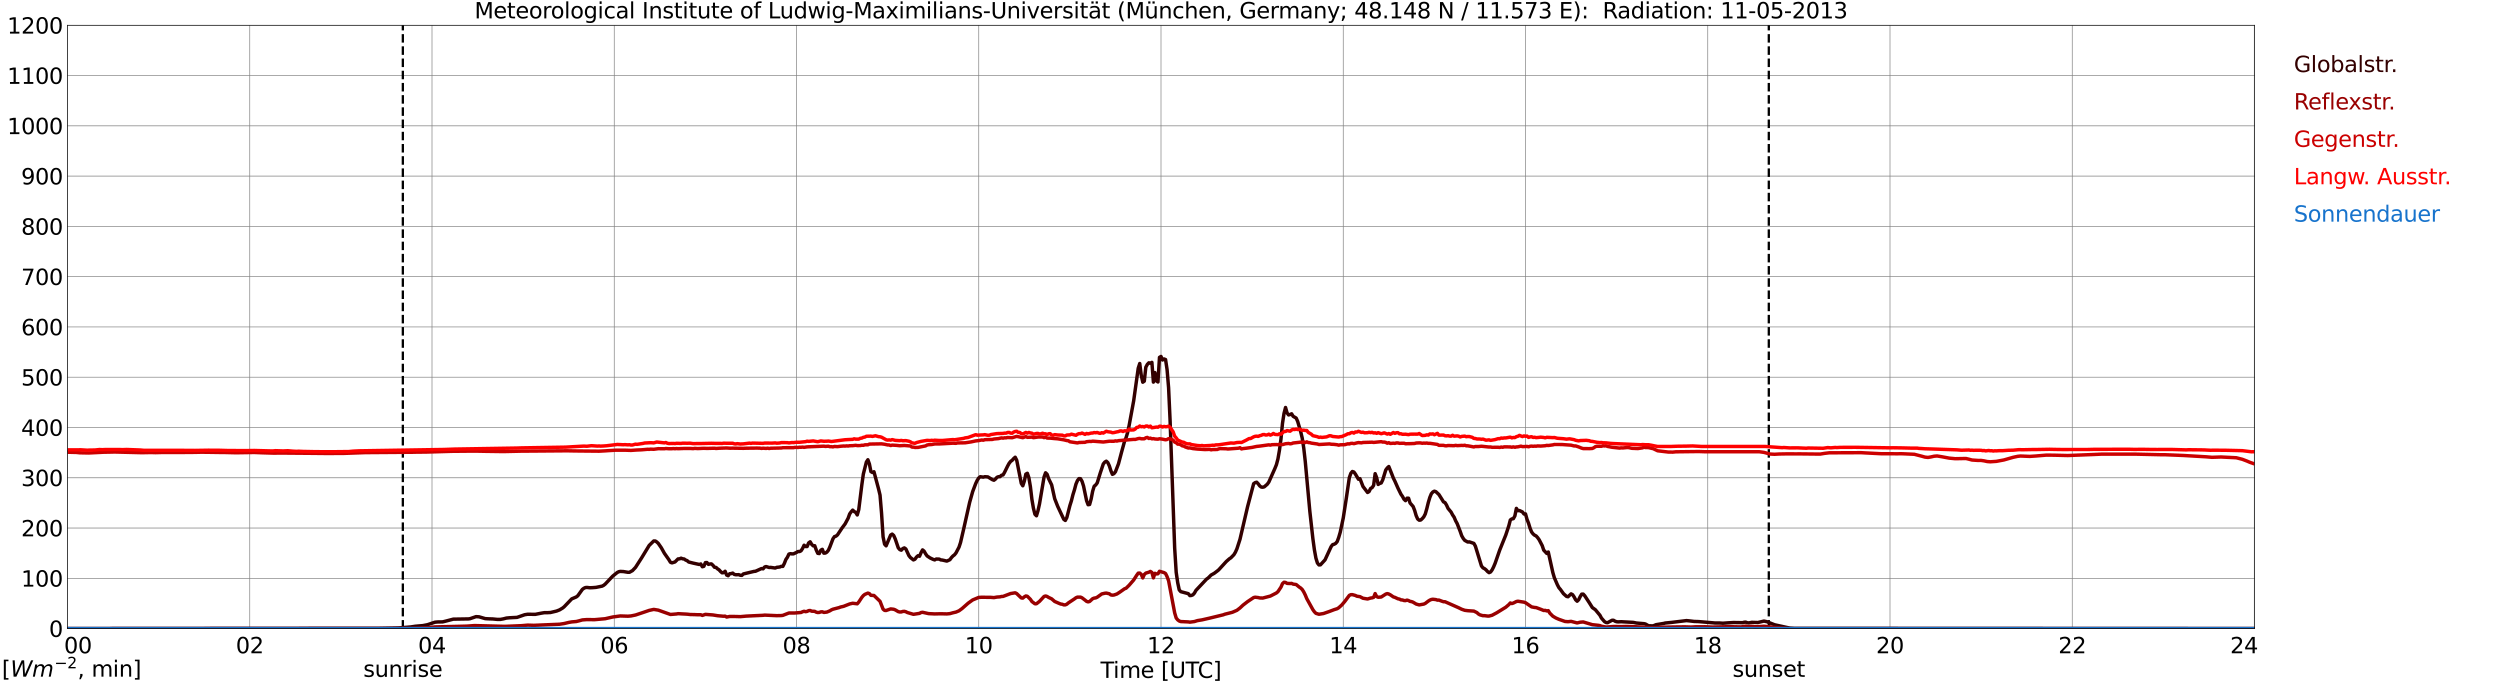 <?xml version="1.0" encoding="utf-8" standalone="no"?>
<!DOCTYPE svg PUBLIC "-//W3C//DTD SVG 1.1//EN"
  "http://www.w3.org/Graphics/SVG/1.1/DTD/svg11.dtd">
<svg xmlns:xlink="http://www.w3.org/1999/xlink" width="1085.4pt" height="296.64pt" viewBox="0 0 1085.4 296.64" xmlns="http://www.w3.org/2000/svg" version="1.1">
 <defs>
  <style type="text/css">*{stroke-linejoin: round; stroke-linecap: butt}</style>
 </defs>
 <g id="figure_1">
  <g id="patch_1">
   <path d="M 0 296.64 
L 1085.4 296.64 
L 1085.4 0 
L 0 0 
z
" style="fill: #ffffff"/>
  </g>
  <g id="axes_1">
   <g id="patch_2">
    <path d="M 29.306 272.909 
L 978.814 272.909 
L 978.814 10.976 
L 29.306 10.976 
z
" style="fill: #ffffff"/>
   </g>
   <g id="patch_3">
    <path d="M 978.814 272.909 
L 978.814 272.909 
L 978.814 10.976 
L 978.814 10.976 
z
" clip-path="url(#p2d710f3350)" style="fill: #d3d3d3; opacity: 0.25; stroke: #d3d3d3; stroke-linejoin: miter"/>
   </g>
   <g id="matplotlib.axis_1">
    <g id="xtick_1">
     <g id="line2d_1">
      <path d="M 29.306 272.909 
L 29.306 10.976 
" clip-path="url(#p2d710f3350)" style="fill: none; stroke: #808080; stroke-width: 0.3; stroke-linecap: square"/>
     </g>
     <g id="line2d_2"/>
     <g id="text_1">
      <!--    00 -->
      <g transform="translate(18.733 283.627) scale(0.095 -0.095)">
       <defs>
        <path id="DejaVuSans-20" transform="scale(0.016)"/>
        <path id="DejaVuSans-30" d="M 2034 4250 
Q 1547 4250 1301 3770 
Q 1056 3291 1056 2328 
Q 1056 1369 1301 889 
Q 1547 409 2034 409 
Q 2525 409 2770 889 
Q 3016 1369 3016 2328 
Q 3016 3291 2770 3770 
Q 2525 4250 2034 4250 
z
M 2034 4750 
Q 2819 4750 3233 4129 
Q 3647 3509 3647 2328 
Q 3647 1150 3233 529 
Q 2819 -91 2034 -91 
Q 1250 -91 836 529 
Q 422 1150 422 2328 
Q 422 3509 836 4129 
Q 1250 4750 2034 4750 
z
" transform="scale(0.016)"/>
       </defs>
       <use xlink:href="#DejaVuSans-20"/>
       <use xlink:href="#DejaVuSans-20" transform="translate(31.787 0)"/>
       <use xlink:href="#DejaVuSans-20" transform="translate(63.574 0)"/>
       <use xlink:href="#DejaVuSans-30" transform="translate(95.361 0)"/>
       <use xlink:href="#DejaVuSans-30" transform="translate(158.984 0)"/>
      </g>
     </g>
    </g>
    <g id="xtick_2">
     <g id="line2d_3">
      <path d="M 108.431 272.909 
L 108.431 10.976 
" clip-path="url(#p2d710f3350)" style="fill: none; stroke: #808080; stroke-width: 0.3; stroke-linecap: square"/>
     </g>
     <g id="line2d_4"/>
     <g id="text_2">
      <!-- 02 -->
      <g transform="translate(102.387 283.627) scale(0.095 -0.095)">
       <defs>
        <path id="DejaVuSans-32" d="M 1228 531 
L 3431 531 
L 3431 0 
L 469 0 
L 469 531 
Q 828 903 1448 1529 
Q 2069 2156 2228 2338 
Q 2531 2678 2651 2914 
Q 2772 3150 2772 3378 
Q 2772 3750 2511 3984 
Q 2250 4219 1831 4219 
Q 1534 4219 1204 4116 
Q 875 4013 500 3803 
L 500 4441 
Q 881 4594 1212 4672 
Q 1544 4750 1819 4750 
Q 2544 4750 2975 4387 
Q 3406 4025 3406 3419 
Q 3406 3131 3298 2873 
Q 3191 2616 2906 2266 
Q 2828 2175 2409 1742 
Q 1991 1309 1228 531 
z
" transform="scale(0.016)"/>
       </defs>
       <use xlink:href="#DejaVuSans-30"/>
       <use xlink:href="#DejaVuSans-32" transform="translate(63.623 0)"/>
      </g>
     </g>
    </g>
    <g id="xtick_3">
     <g id="line2d_5">
      <path d="M 187.557 272.909 
L 187.557 10.976 
" clip-path="url(#p2d710f3350)" style="fill: none; stroke: #808080; stroke-width: 0.3; stroke-linecap: square"/>
     </g>
     <g id="line2d_6"/>
     <g id="text_3">
      <!-- 04 -->
      <g transform="translate(181.513 283.627) scale(0.095 -0.095)">
       <defs>
        <path id="DejaVuSans-34" d="M 2419 4116 
L 825 1625 
L 2419 1625 
L 2419 4116 
z
M 2253 4666 
L 3047 4666 
L 3047 1625 
L 3713 1625 
L 3713 1100 
L 3047 1100 
L 3047 0 
L 2419 0 
L 2419 1100 
L 313 1100 
L 313 1709 
L 2253 4666 
z
" transform="scale(0.016)"/>
       </defs>
       <use xlink:href="#DejaVuSans-30"/>
       <use xlink:href="#DejaVuSans-34" transform="translate(63.623 0)"/>
      </g>
     </g>
    </g>
    <g id="xtick_4">
     <g id="line2d_7">
      <path d="M 266.683 272.909 
L 266.683 10.976 
" clip-path="url(#p2d710f3350)" style="fill: none; stroke: #808080; stroke-width: 0.3; stroke-linecap: square"/>
     </g>
     <g id="line2d_8"/>
     <g id="text_4">
      <!-- 06 -->
      <g transform="translate(260.638 283.627) scale(0.095 -0.095)">
       <defs>
        <path id="DejaVuSans-36" d="M 2113 2584 
Q 1688 2584 1439 2293 
Q 1191 2003 1191 1497 
Q 1191 994 1439 701 
Q 1688 409 2113 409 
Q 2538 409 2786 701 
Q 3034 994 3034 1497 
Q 3034 2003 2786 2293 
Q 2538 2584 2113 2584 
z
M 3366 4563 
L 3366 3988 
Q 3128 4100 2886 4159 
Q 2644 4219 2406 4219 
Q 1781 4219 1451 3797 
Q 1122 3375 1075 2522 
Q 1259 2794 1537 2939 
Q 1816 3084 2150 3084 
Q 2853 3084 3261 2657 
Q 3669 2231 3669 1497 
Q 3669 778 3244 343 
Q 2819 -91 2113 -91 
Q 1303 -91 875 529 
Q 447 1150 447 2328 
Q 447 3434 972 4092 
Q 1497 4750 2381 4750 
Q 2619 4750 2861 4703 
Q 3103 4656 3366 4563 
z
" transform="scale(0.016)"/>
       </defs>
       <use xlink:href="#DejaVuSans-30"/>
       <use xlink:href="#DejaVuSans-36" transform="translate(63.623 0)"/>
      </g>
     </g>
    </g>
    <g id="xtick_5">
     <g id="line2d_9">
      <path d="M 345.808 272.909 
L 345.808 10.976 
" clip-path="url(#p2d710f3350)" style="fill: none; stroke: #808080; stroke-width: 0.3; stroke-linecap: square"/>
     </g>
     <g id="line2d_10"/>
     <g id="text_5">
      <!-- 08 -->
      <g transform="translate(339.764 283.627) scale(0.095 -0.095)">
       <defs>
        <path id="DejaVuSans-38" d="M 2034 2216 
Q 1584 2216 1326 1975 
Q 1069 1734 1069 1313 
Q 1069 891 1326 650 
Q 1584 409 2034 409 
Q 2484 409 2743 651 
Q 3003 894 3003 1313 
Q 3003 1734 2745 1975 
Q 2488 2216 2034 2216 
z
M 1403 2484 
Q 997 2584 770 2862 
Q 544 3141 544 3541 
Q 544 4100 942 4425 
Q 1341 4750 2034 4750 
Q 2731 4750 3128 4425 
Q 3525 4100 3525 3541 
Q 3525 3141 3298 2862 
Q 3072 2584 2669 2484 
Q 3125 2378 3379 2068 
Q 3634 1759 3634 1313 
Q 3634 634 3220 271 
Q 2806 -91 2034 -91 
Q 1263 -91 848 271 
Q 434 634 434 1313 
Q 434 1759 690 2068 
Q 947 2378 1403 2484 
z
M 1172 3481 
Q 1172 3119 1398 2916 
Q 1625 2713 2034 2713 
Q 2441 2713 2670 2916 
Q 2900 3119 2900 3481 
Q 2900 3844 2670 4047 
Q 2441 4250 2034 4250 
Q 1625 4250 1398 4047 
Q 1172 3844 1172 3481 
z
" transform="scale(0.016)"/>
       </defs>
       <use xlink:href="#DejaVuSans-30"/>
       <use xlink:href="#DejaVuSans-38" transform="translate(63.623 0)"/>
      </g>
     </g>
    </g>
    <g id="xtick_6">
     <g id="line2d_11">
      <path d="M 424.934 272.909 
L 424.934 10.976 
" clip-path="url(#p2d710f3350)" style="fill: none; stroke: #808080; stroke-width: 0.3; stroke-linecap: square"/>
     </g>
     <g id="line2d_12"/>
     <g id="text_6">
      <!-- 10 -->
      <g transform="translate(418.89 283.627) scale(0.095 -0.095)">
       <defs>
        <path id="DejaVuSans-31" d="M 794 531 
L 1825 531 
L 1825 4091 
L 703 3866 
L 703 4441 
L 1819 4666 
L 2450 4666 
L 2450 531 
L 3481 531 
L 3481 0 
L 794 0 
L 794 531 
z
" transform="scale(0.016)"/>
       </defs>
       <use xlink:href="#DejaVuSans-31"/>
       <use xlink:href="#DejaVuSans-30" transform="translate(63.623 0)"/>
      </g>
     </g>
    </g>
    <g id="xtick_7">
     <g id="line2d_13">
      <path d="M 504.06 272.909 
L 504.06 10.976 
" clip-path="url(#p2d710f3350)" style="fill: none; stroke: #808080; stroke-width: 0.3; stroke-linecap: square"/>
     </g>
     <g id="line2d_14"/>
     <g id="text_7">
      <!-- 12 -->
      <g transform="translate(498.015 283.627) scale(0.095 -0.095)">
       <use xlink:href="#DejaVuSans-31"/>
       <use xlink:href="#DejaVuSans-32" transform="translate(63.623 0)"/>
      </g>
     </g>
    </g>
    <g id="xtick_8">
     <g id="line2d_15">
      <path d="M 583.185 272.909 
L 583.185 10.976 
" clip-path="url(#p2d710f3350)" style="fill: none; stroke: #808080; stroke-width: 0.3; stroke-linecap: square"/>
     </g>
     <g id="line2d_16"/>
     <g id="text_8">
      <!-- 14 -->
      <g transform="translate(577.141 283.627) scale(0.095 -0.095)">
       <use xlink:href="#DejaVuSans-31"/>
       <use xlink:href="#DejaVuSans-34" transform="translate(63.623 0)"/>
      </g>
     </g>
    </g>
    <g id="xtick_9">
     <g id="line2d_17">
      <path d="M 662.311 272.909 
L 662.311 10.976 
" clip-path="url(#p2d710f3350)" style="fill: none; stroke: #808080; stroke-width: 0.3; stroke-linecap: square"/>
     </g>
     <g id="line2d_18"/>
     <g id="text_9">
      <!-- 16 -->
      <g transform="translate(656.267 283.627) scale(0.095 -0.095)">
       <use xlink:href="#DejaVuSans-31"/>
       <use xlink:href="#DejaVuSans-36" transform="translate(63.623 0)"/>
      </g>
     </g>
    </g>
    <g id="xtick_10">
     <g id="line2d_19">
      <path d="M 741.437 272.909 
L 741.437 10.976 
" clip-path="url(#p2d710f3350)" style="fill: none; stroke: #808080; stroke-width: 0.3; stroke-linecap: square"/>
     </g>
     <g id="line2d_20"/>
     <g id="text_10">
      <!-- 18 -->
      <g transform="translate(735.392 283.627) scale(0.095 -0.095)">
       <use xlink:href="#DejaVuSans-31"/>
       <use xlink:href="#DejaVuSans-38" transform="translate(63.623 0)"/>
      </g>
     </g>
    </g>
    <g id="xtick_11">
     <g id="line2d_21">
      <path d="M 820.562 272.909 
L 820.562 10.976 
" clip-path="url(#p2d710f3350)" style="fill: none; stroke: #808080; stroke-width: 0.3; stroke-linecap: square"/>
     </g>
     <g id="line2d_22"/>
     <g id="text_11">
      <!-- 20 -->
      <g transform="translate(814.518 283.627) scale(0.095 -0.095)">
       <use xlink:href="#DejaVuSans-32"/>
       <use xlink:href="#DejaVuSans-30" transform="translate(63.623 0)"/>
      </g>
     </g>
    </g>
    <g id="xtick_12">
     <g id="line2d_23">
      <path d="M 899.688 272.909 
L 899.688 10.976 
" clip-path="url(#p2d710f3350)" style="fill: none; stroke: #808080; stroke-width: 0.3; stroke-linecap: square"/>
     </g>
     <g id="line2d_24"/>
     <g id="text_12">
      <!-- 22 -->
      <g transform="translate(893.644 283.627) scale(0.095 -0.095)">
       <use xlink:href="#DejaVuSans-32"/>
       <use xlink:href="#DejaVuSans-32" transform="translate(63.623 0)"/>
      </g>
     </g>
    </g>
    <g id="xtick_13">
     <g id="line2d_25">
      <path d="M 978.814 272.909 
L 978.814 10.976 
" clip-path="url(#p2d710f3350)" style="fill: none; stroke: #808080; stroke-width: 0.3; stroke-linecap: square"/>
     </g>
     <g id="line2d_26"/>
     <g id="text_13">
      <!-- 24    -->
      <g transform="translate(968.241 283.627) scale(0.095 -0.095)">
       <use xlink:href="#DejaVuSans-32"/>
       <use xlink:href="#DejaVuSans-34" transform="translate(63.623 0)"/>
       <use xlink:href="#DejaVuSans-20" transform="translate(127.246 0)"/>
       <use xlink:href="#DejaVuSans-20" transform="translate(159.033 0)"/>
       <use xlink:href="#DejaVuSans-20" transform="translate(190.82 0)"/>
      </g>
     </g>
    </g>
    <g id="text_14">
     <!-- Time [UTC] -->
     <g transform="translate(477.806 294.322) scale(0.095 -0.095)">
      <defs>
       <path id="DejaVuSans-54" d="M -19 4666 
L 3928 4666 
L 3928 4134 
L 2272 4134 
L 2272 0 
L 1638 0 
L 1638 4134 
L -19 4134 
L -19 4666 
z
" transform="scale(0.016)"/>
       <path id="DejaVuSans-69" d="M 603 3500 
L 1178 3500 
L 1178 0 
L 603 0 
L 603 3500 
z
M 603 4863 
L 1178 4863 
L 1178 4134 
L 603 4134 
L 603 4863 
z
" transform="scale(0.016)"/>
       <path id="DejaVuSans-6d" d="M 3328 2828 
Q 3544 3216 3844 3400 
Q 4144 3584 4550 3584 
Q 5097 3584 5394 3201 
Q 5691 2819 5691 2113 
L 5691 0 
L 5113 0 
L 5113 2094 
Q 5113 2597 4934 2840 
Q 4756 3084 4391 3084 
Q 3944 3084 3684 2787 
Q 3425 2491 3425 1978 
L 3425 0 
L 2847 0 
L 2847 2094 
Q 2847 2600 2669 2842 
Q 2491 3084 2119 3084 
Q 1678 3084 1418 2786 
Q 1159 2488 1159 1978 
L 1159 0 
L 581 0 
L 581 3500 
L 1159 3500 
L 1159 2956 
Q 1356 3278 1631 3431 
Q 1906 3584 2284 3584 
Q 2666 3584 2933 3390 
Q 3200 3197 3328 2828 
z
" transform="scale(0.016)"/>
       <path id="DejaVuSans-65" d="M 3597 1894 
L 3597 1613 
L 953 1613 
Q 991 1019 1311 708 
Q 1631 397 2203 397 
Q 2534 397 2845 478 
Q 3156 559 3463 722 
L 3463 178 
Q 3153 47 2828 -22 
Q 2503 -91 2169 -91 
Q 1331 -91 842 396 
Q 353 884 353 1716 
Q 353 2575 817 3079 
Q 1281 3584 2069 3584 
Q 2775 3584 3186 3129 
Q 3597 2675 3597 1894 
z
M 3022 2063 
Q 3016 2534 2758 2815 
Q 2500 3097 2075 3097 
Q 1594 3097 1305 2825 
Q 1016 2553 972 2059 
L 3022 2063 
z
" transform="scale(0.016)"/>
       <path id="DejaVuSans-5b" d="M 550 4863 
L 1875 4863 
L 1875 4416 
L 1125 4416 
L 1125 -397 
L 1875 -397 
L 1875 -844 
L 550 -844 
L 550 4863 
z
" transform="scale(0.016)"/>
       <path id="DejaVuSans-55" d="M 556 4666 
L 1191 4666 
L 1191 1831 
Q 1191 1081 1462 751 
Q 1734 422 2344 422 
Q 2950 422 3222 751 
Q 3494 1081 3494 1831 
L 3494 4666 
L 4128 4666 
L 4128 1753 
Q 4128 841 3676 375 
Q 3225 -91 2344 -91 
Q 1459 -91 1007 375 
Q 556 841 556 1753 
L 556 4666 
z
" transform="scale(0.016)"/>
       <path id="DejaVuSans-43" d="M 4122 4306 
L 4122 3641 
Q 3803 3938 3442 4084 
Q 3081 4231 2675 4231 
Q 1875 4231 1450 3742 
Q 1025 3253 1025 2328 
Q 1025 1406 1450 917 
Q 1875 428 2675 428 
Q 3081 428 3442 575 
Q 3803 722 4122 1019 
L 4122 359 
Q 3791 134 3420 21 
Q 3050 -91 2638 -91 
Q 1578 -91 968 557 
Q 359 1206 359 2328 
Q 359 3453 968 4101 
Q 1578 4750 2638 4750 
Q 3056 4750 3426 4639 
Q 3797 4528 4122 4306 
z
" transform="scale(0.016)"/>
       <path id="DejaVuSans-5d" d="M 1947 4863 
L 1947 -844 
L 622 -844 
L 622 -397 
L 1369 -397 
L 1369 4416 
L 622 4416 
L 622 4863 
L 1947 4863 
z
" transform="scale(0.016)"/>
      </defs>
      <use xlink:href="#DejaVuSans-54"/>
      <use xlink:href="#DejaVuSans-69" transform="translate(57.959 0)"/>
      <use xlink:href="#DejaVuSans-6d" transform="translate(85.742 0)"/>
      <use xlink:href="#DejaVuSans-65" transform="translate(183.154 0)"/>
      <use xlink:href="#DejaVuSans-20" transform="translate(244.678 0)"/>
      <use xlink:href="#DejaVuSans-5b" transform="translate(276.465 0)"/>
      <use xlink:href="#DejaVuSans-55" transform="translate(315.479 0)"/>
      <use xlink:href="#DejaVuSans-54" transform="translate(388.672 0)"/>
      <use xlink:href="#DejaVuSans-43" transform="translate(443.881 0)"/>
      <use xlink:href="#DejaVuSans-5d" transform="translate(513.705 0)"/>
     </g>
    </g>
   </g>
   <g id="matplotlib.axis_2">
    <g id="ytick_1">
     <g id="line2d_27">
      <path d="M 29.306 272.909 
L 978.814 272.909 
" clip-path="url(#p2d710f3350)" style="fill: none; stroke: #808080; stroke-width: 0.3; stroke-linecap: square"/>
     </g>
     <g id="line2d_28"/>
     <g id="text_15">
      <!-- 0 -->
      <g transform="translate(21.261 276.518) scale(0.095 -0.095)">
       <use xlink:href="#DejaVuSans-30"/>
      </g>
     </g>
    </g>
    <g id="ytick_2">
     <g id="line2d_29">
      <path d="M 29.306 251.081 
L 978.814 251.081 
" clip-path="url(#p2d710f3350)" style="fill: none; stroke: #808080; stroke-width: 0.3; stroke-linecap: square"/>
     </g>
     <g id="line2d_30"/>
     <g id="text_16">
      <!-- 100 -->
      <g transform="translate(9.173 254.69) scale(0.095 -0.095)">
       <use xlink:href="#DejaVuSans-31"/>
       <use xlink:href="#DejaVuSans-30" transform="translate(63.623 0)"/>
       <use xlink:href="#DejaVuSans-30" transform="translate(127.246 0)"/>
      </g>
     </g>
    </g>
    <g id="ytick_3">
     <g id="line2d_31">
      <path d="M 29.306 229.253 
L 978.814 229.253 
" clip-path="url(#p2d710f3350)" style="fill: none; stroke: #808080; stroke-width: 0.3; stroke-linecap: square"/>
     </g>
     <g id="line2d_32"/>
     <g id="text_17">
      <!-- 200 -->
      <g transform="translate(9.173 232.863) scale(0.095 -0.095)">
       <use xlink:href="#DejaVuSans-32"/>
       <use xlink:href="#DejaVuSans-30" transform="translate(63.623 0)"/>
       <use xlink:href="#DejaVuSans-30" transform="translate(127.246 0)"/>
      </g>
     </g>
    </g>
    <g id="ytick_4">
     <g id="line2d_33">
      <path d="M 29.306 207.426 
L 978.814 207.426 
" clip-path="url(#p2d710f3350)" style="fill: none; stroke: #808080; stroke-width: 0.3; stroke-linecap: square"/>
     </g>
     <g id="line2d_34"/>
     <g id="text_18">
      <!-- 300 -->
      <g transform="translate(9.173 211.035) scale(0.095 -0.095)">
       <defs>
        <path id="DejaVuSans-33" d="M 2597 2516 
Q 3050 2419 3304 2112 
Q 3559 1806 3559 1356 
Q 3559 666 3084 287 
Q 2609 -91 1734 -91 
Q 1441 -91 1130 -33 
Q 819 25 488 141 
L 488 750 
Q 750 597 1062 519 
Q 1375 441 1716 441 
Q 2309 441 2620 675 
Q 2931 909 2931 1356 
Q 2931 1769 2642 2001 
Q 2353 2234 1838 2234 
L 1294 2234 
L 1294 2753 
L 1863 2753 
Q 2328 2753 2575 2939 
Q 2822 3125 2822 3475 
Q 2822 3834 2567 4026 
Q 2313 4219 1838 4219 
Q 1578 4219 1281 4162 
Q 984 4106 628 3988 
L 628 4550 
Q 988 4650 1302 4700 
Q 1616 4750 1894 4750 
Q 2613 4750 3031 4423 
Q 3450 4097 3450 3541 
Q 3450 3153 3228 2886 
Q 3006 2619 2597 2516 
z
" transform="scale(0.016)"/>
       </defs>
       <use xlink:href="#DejaVuSans-33"/>
       <use xlink:href="#DejaVuSans-30" transform="translate(63.623 0)"/>
       <use xlink:href="#DejaVuSans-30" transform="translate(127.246 0)"/>
      </g>
     </g>
    </g>
    <g id="ytick_5">
     <g id="line2d_35">
      <path d="M 29.306 185.598 
L 978.814 185.598 
" clip-path="url(#p2d710f3350)" style="fill: none; stroke: #808080; stroke-width: 0.3; stroke-linecap: square"/>
     </g>
     <g id="line2d_36"/>
     <g id="text_19">
      <!-- 400 -->
      <g transform="translate(9.173 189.207) scale(0.095 -0.095)">
       <use xlink:href="#DejaVuSans-34"/>
       <use xlink:href="#DejaVuSans-30" transform="translate(63.623 0)"/>
       <use xlink:href="#DejaVuSans-30" transform="translate(127.246 0)"/>
      </g>
     </g>
    </g>
    <g id="ytick_6">
     <g id="line2d_37">
      <path d="M 29.306 163.77 
L 978.814 163.77 
" clip-path="url(#p2d710f3350)" style="fill: none; stroke: #808080; stroke-width: 0.3; stroke-linecap: square"/>
     </g>
     <g id="line2d_38"/>
     <g id="text_20">
      <!-- 500 -->
      <g transform="translate(9.173 167.379) scale(0.095 -0.095)">
       <defs>
        <path id="DejaVuSans-35" d="M 691 4666 
L 3169 4666 
L 3169 4134 
L 1269 4134 
L 1269 2991 
Q 1406 3038 1543 3061 
Q 1681 3084 1819 3084 
Q 2600 3084 3056 2656 
Q 3513 2228 3513 1497 
Q 3513 744 3044 326 
Q 2575 -91 1722 -91 
Q 1428 -91 1123 -41 
Q 819 9 494 109 
L 494 744 
Q 775 591 1075 516 
Q 1375 441 1709 441 
Q 2250 441 2565 725 
Q 2881 1009 2881 1497 
Q 2881 1984 2565 2268 
Q 2250 2553 1709 2553 
Q 1456 2553 1204 2497 
Q 953 2441 691 2322 
L 691 4666 
z
" transform="scale(0.016)"/>
       </defs>
       <use xlink:href="#DejaVuSans-35"/>
       <use xlink:href="#DejaVuSans-30" transform="translate(63.623 0)"/>
       <use xlink:href="#DejaVuSans-30" transform="translate(127.246 0)"/>
      </g>
     </g>
    </g>
    <g id="ytick_7">
     <g id="line2d_39">
      <path d="M 29.306 141.942 
L 978.814 141.942 
" clip-path="url(#p2d710f3350)" style="fill: none; stroke: #808080; stroke-width: 0.3; stroke-linecap: square"/>
     </g>
     <g id="line2d_40"/>
     <g id="text_21">
      <!-- 600 -->
      <g transform="translate(9.173 145.551) scale(0.095 -0.095)">
       <use xlink:href="#DejaVuSans-36"/>
       <use xlink:href="#DejaVuSans-30" transform="translate(63.623 0)"/>
       <use xlink:href="#DejaVuSans-30" transform="translate(127.246 0)"/>
      </g>
     </g>
    </g>
    <g id="ytick_8">
     <g id="line2d_41">
      <path d="M 29.306 120.114 
L 978.814 120.114 
" clip-path="url(#p2d710f3350)" style="fill: none; stroke: #808080; stroke-width: 0.3; stroke-linecap: square"/>
     </g>
     <g id="line2d_42"/>
     <g id="text_22">
      <!-- 700 -->
      <g transform="translate(9.173 123.724) scale(0.095 -0.095)">
       <defs>
        <path id="DejaVuSans-37" d="M 525 4666 
L 3525 4666 
L 3525 4397 
L 1831 0 
L 1172 0 
L 2766 4134 
L 525 4134 
L 525 4666 
z
" transform="scale(0.016)"/>
       </defs>
       <use xlink:href="#DejaVuSans-37"/>
       <use xlink:href="#DejaVuSans-30" transform="translate(63.623 0)"/>
       <use xlink:href="#DejaVuSans-30" transform="translate(127.246 0)"/>
      </g>
     </g>
    </g>
    <g id="ytick_9">
     <g id="line2d_43">
      <path d="M 29.306 98.287 
L 978.814 98.287 
" clip-path="url(#p2d710f3350)" style="fill: none; stroke: #808080; stroke-width: 0.3; stroke-linecap: square"/>
     </g>
     <g id="line2d_44"/>
     <g id="text_23">
      <!-- 800 -->
      <g transform="translate(9.173 101.896) scale(0.095 -0.095)">
       <use xlink:href="#DejaVuSans-38"/>
       <use xlink:href="#DejaVuSans-30" transform="translate(63.623 0)"/>
       <use xlink:href="#DejaVuSans-30" transform="translate(127.246 0)"/>
      </g>
     </g>
    </g>
    <g id="ytick_10">
     <g id="line2d_45">
      <path d="M 29.306 76.459 
L 978.814 76.459 
" clip-path="url(#p2d710f3350)" style="fill: none; stroke: #808080; stroke-width: 0.3; stroke-linecap: square"/>
     </g>
     <g id="line2d_46"/>
     <g id="text_24">
      <!-- 900 -->
      <g transform="translate(9.173 80.068) scale(0.095 -0.095)">
       <defs>
        <path id="DejaVuSans-39" d="M 703 97 
L 703 672 
Q 941 559 1184 500 
Q 1428 441 1663 441 
Q 2288 441 2617 861 
Q 2947 1281 2994 2138 
Q 2813 1869 2534 1725 
Q 2256 1581 1919 1581 
Q 1219 1581 811 2004 
Q 403 2428 403 3163 
Q 403 3881 828 4315 
Q 1253 4750 1959 4750 
Q 2769 4750 3195 4129 
Q 3622 3509 3622 2328 
Q 3622 1225 3098 567 
Q 2575 -91 1691 -91 
Q 1453 -91 1209 -44 
Q 966 3 703 97 
z
M 1959 2075 
Q 2384 2075 2632 2365 
Q 2881 2656 2881 3163 
Q 2881 3666 2632 3958 
Q 2384 4250 1959 4250 
Q 1534 4250 1286 3958 
Q 1038 3666 1038 3163 
Q 1038 2656 1286 2365 
Q 1534 2075 1959 2075 
z
" transform="scale(0.016)"/>
       </defs>
       <use xlink:href="#DejaVuSans-39"/>
       <use xlink:href="#DejaVuSans-30" transform="translate(63.623 0)"/>
       <use xlink:href="#DejaVuSans-30" transform="translate(127.246 0)"/>
      </g>
     </g>
    </g>
    <g id="ytick_11">
     <g id="line2d_47">
      <path d="M 29.306 54.631 
L 978.814 54.631 
" clip-path="url(#p2d710f3350)" style="fill: none; stroke: #808080; stroke-width: 0.3; stroke-linecap: square"/>
     </g>
     <g id="line2d_48"/>
     <g id="text_25">
      <!-- 1000 -->
      <g transform="translate(3.128 58.24) scale(0.095 -0.095)">
       <use xlink:href="#DejaVuSans-31"/>
       <use xlink:href="#DejaVuSans-30" transform="translate(63.623 0)"/>
       <use xlink:href="#DejaVuSans-30" transform="translate(127.246 0)"/>
       <use xlink:href="#DejaVuSans-30" transform="translate(190.869 0)"/>
      </g>
     </g>
    </g>
    <g id="ytick_12">
     <g id="line2d_49">
      <path d="M 29.306 32.803 
L 978.814 32.803 
" clip-path="url(#p2d710f3350)" style="fill: none; stroke: #808080; stroke-width: 0.3; stroke-linecap: square"/>
     </g>
     <g id="line2d_50"/>
     <g id="text_26">
      <!-- 1100 -->
      <g transform="translate(3.128 36.413) scale(0.095 -0.095)">
       <use xlink:href="#DejaVuSans-31"/>
       <use xlink:href="#DejaVuSans-31" transform="translate(63.623 0)"/>
       <use xlink:href="#DejaVuSans-30" transform="translate(127.246 0)"/>
       <use xlink:href="#DejaVuSans-30" transform="translate(190.869 0)"/>
      </g>
     </g>
    </g>
    <g id="ytick_13">
     <g id="line2d_51">
      <path d="M 29.306 10.976 
L 978.814 10.976 
" clip-path="url(#p2d710f3350)" style="fill: none; stroke: #808080; stroke-width: 0.3; stroke-linecap: square"/>
     </g>
     <g id="line2d_52"/>
     <g id="text_27">
      <!-- 1200 -->
      <g transform="translate(3.128 14.585) scale(0.095 -0.095)">
       <use xlink:href="#DejaVuSans-31"/>
       <use xlink:href="#DejaVuSans-32" transform="translate(63.623 0)"/>
       <use xlink:href="#DejaVuSans-30" transform="translate(127.246 0)"/>
       <use xlink:href="#DejaVuSans-30" transform="translate(190.869 0)"/>
      </g>
     </g>
    </g>
   </g>
   <g id="line2d_53">
    <path d="M 174.897 272.909 
L 174.897 10.976 
" clip-path="url(#p2d710f3350)" style="fill: none; stroke-dasharray: 3.7,1.6; stroke-dashoffset: 0; stroke: #000000"/>
   </g>
   <g id="line2d_54">
    <path d="M 767.944 272.909 
L 767.944 10.976 
" clip-path="url(#p2d710f3350)" style="fill: none; stroke-dasharray: 3.7,1.6; stroke-dashoffset: 0; stroke: #000000"/>
   </g>
   <g id="line2d_55">
    <path d="M 29.306 272.909 
L 164.479 272.817 
L 171.732 272.667 
L 173.051 272.623 
L 178.326 272.193 
L 180.304 271.892 
L 183.601 271.612 
L 185.579 271.224 
L 188.217 270.342 
L 188.876 270.126 
L 190.195 270.019 
L 192.173 269.997 
L 193.492 269.674 
L 196.788 268.814 
L 203.382 268.705 
L 204.042 268.62 
L 206.679 267.716 
L 207.998 267.801 
L 210.635 268.576 
L 211.954 268.663 
L 213.932 268.727 
L 215.91 268.921 
L 217.229 268.921 
L 218.548 268.683 
L 219.867 268.34 
L 221.186 268.211 
L 224.482 268.039 
L 225.801 267.587 
L 227.779 266.897 
L 229.098 266.681 
L 232.395 266.725 
L 235.033 266.208 
L 236.351 265.994 
L 237.67 265.994 
L 238.989 265.928 
L 241.626 265.304 
L 242.945 264.787 
L 244.264 263.992 
L 244.923 263.453 
L 248.22 260.009 
L 250.198 259.17 
L 250.858 258.653 
L 252.836 255.898 
L 253.495 255.403 
L 254.155 255.102 
L 254.814 255.036 
L 256.133 255.187 
L 257.451 255.121 
L 258.77 255.014 
L 261.408 254.477 
L 262.067 254.133 
L 262.726 253.615 
L 266.023 250.129 
L 268.002 248.536 
L 268.661 248.213 
L 269.32 248.084 
L 270.639 248.147 
L 272.617 248.47 
L 273.277 248.47 
L 274.595 247.739 
L 275.914 246.34 
L 278.552 242.228 
L 281.849 236.804 
L 283.827 234.865 
L 284.486 234.865 
L 285.145 235.297 
L 285.805 235.922 
L 287.124 237.836 
L 288.442 240.204 
L 290.42 243.024 
L 291.08 244.122 
L 291.739 244.38 
L 293.058 243.972 
L 294.377 242.658 
L 295.036 242.638 
L 295.696 242.335 
L 296.355 242.616 
L 297.014 242.68 
L 297.674 243.153 
L 298.333 243.413 
L 298.992 243.994 
L 300.971 244.489 
L 303.608 245.07 
L 304.267 244.854 
L 304.927 246.061 
L 305.586 245.866 
L 306.246 244.273 
L 306.905 244.229 
L 307.564 245.026 
L 308.224 244.854 
L 308.883 244.832 
L 309.543 245.436 
L 310.202 246.275 
L 310.861 246.34 
L 311.521 246.964 
L 312.18 247.394 
L 312.839 248.126 
L 313.499 248.687 
L 314.158 248.621 
L 314.818 248.019 
L 315.477 249.656 
L 316.136 249.957 
L 316.796 249.095 
L 317.455 249.031 
L 318.114 248.815 
L 318.774 249.374 
L 319.433 249.525 
L 320.752 249.505 
L 321.411 249.763 
L 322.071 249.806 
L 322.73 249.182 
L 327.346 248.084 
L 328.005 248.019 
L 330.643 246.836 
L 331.302 246.964 
L 331.961 246.168 
L 332.621 245.973 
L 333.94 246.384 
L 334.599 246.34 
L 336.577 246.619 
L 337.236 246.318 
L 338.555 246.168 
L 339.215 245.866 
L 339.874 245.91 
L 340.533 244.618 
L 341.193 242.917 
L 341.852 241.948 
L 342.512 240.571 
L 343.171 240.377 
L 343.83 240.484 
L 344.49 240.462 
L 345.808 239.84 
L 346.468 239.429 
L 347.127 239.473 
L 347.787 239.128 
L 348.446 238.118 
L 349.105 236.718 
L 349.765 237.277 
L 350.424 237.277 
L 351.083 235.706 
L 351.743 235.232 
L 352.402 236.352 
L 353.062 236.976 
L 353.721 236.932 
L 354.38 238.783 
L 355.04 240.226 
L 355.699 240.333 
L 356.359 238.871 
L 357.018 238.504 
L 357.677 240.161 
L 358.337 240.119 
L 358.996 239.709 
L 359.655 238.892 
L 360.315 237.406 
L 361.634 233.94 
L 362.293 232.973 
L 362.952 232.778 
L 363.612 232.217 
L 365.59 229.227 
L 366.909 227.461 
L 368.227 224.986 
L 368.887 223.135 
L 369.546 222.209 
L 370.206 221.476 
L 370.865 222.1 
L 371.524 222.467 
L 372.184 223.565 
L 372.843 221.24 
L 374.162 210.562 
L 374.821 205.85 
L 376.14 200.617 
L 376.799 199.607 
L 377.459 201.436 
L 378.118 204.752 
L 378.777 205.138 
L 379.437 204.815 
L 381.415 212.199 
L 382.074 214.954 
L 382.734 222.812 
L 383.393 233.058 
L 384.053 236.264 
L 384.712 236.976 
L 386.69 232.283 
L 387.349 231.894 
L 388.009 232.477 
L 388.668 233.962 
L 389.987 237.836 
L 390.646 238.611 
L 391.306 238.871 
L 391.965 238.159 
L 392.624 237.88 
L 393.284 238.331 
L 394.603 241.217 
L 395.262 242.055 
L 396.581 243.09 
L 397.24 242.789 
L 397.899 241.863 
L 398.559 241.28 
L 399.218 241.496 
L 399.878 239.969 
L 400.537 238.742 
L 401.196 239.279 
L 401.856 240.442 
L 402.515 241.368 
L 403.834 242.25 
L 405.153 242.874 
L 405.812 243.09 
L 406.471 242.701 
L 407.79 242.745 
L 408.45 243.09 
L 409.109 243.153 
L 410.428 243.454 
L 411.087 243.605 
L 412.406 243.003 
L 413.065 242.099 
L 413.725 241.39 
L 414.384 240.894 
L 415.043 240.075 
L 416.362 237.557 
L 417.022 235.555 
L 418.34 229.871 
L 420.978 218.119 
L 422.297 213.426 
L 423.615 209.938 
L 424.275 208.539 
L 424.934 207.506 
L 425.593 206.967 
L 426.912 207.161 
L 427.572 206.967 
L 428.89 207.054 
L 430.869 208.259 
L 431.528 208.497 
L 432.187 208.002 
L 432.847 207.227 
L 433.506 206.967 
L 434.165 206.945 
L 434.825 206.321 
L 435.484 206.192 
L 436.144 205.053 
L 437.462 202.361 
L 438.122 201.157 
L 438.781 200.316 
L 439.44 199.843 
L 440.1 199.089 
L 440.759 198.509 
L 441.419 199.821 
L 443.397 209.853 
L 444.056 210.907 
L 444.716 208.905 
L 445.375 205.85 
L 446.034 205.483 
L 446.694 207.399 
L 447.353 211.274 
L 448.012 216.827 
L 448.672 220.66 
L 449.331 223.286 
L 449.991 223.932 
L 450.65 221.736 
L 451.309 218.787 
L 453.287 207.098 
L 453.947 205.267 
L 454.606 205.913 
L 455.266 207.808 
L 456.584 210.521 
L 457.903 216.504 
L 459.222 219.863 
L 461.2 224.082 
L 461.859 225.481 
L 462.519 225.955 
L 463.178 224.685 
L 464.497 219.518 
L 465.156 217.429 
L 465.816 214.803 
L 466.475 212.695 
L 467.134 210.198 
L 467.794 208.626 
L 468.453 207.786 
L 469.113 207.829 
L 469.772 208.949 
L 470.431 211.036 
L 471.75 217.366 
L 472.409 219.13 
L 473.069 219.023 
L 473.728 216.654 
L 474.388 213.275 
L 475.047 211.101 
L 475.706 210.562 
L 476.366 209.659 
L 477.685 205.376 
L 479.003 201.436 
L 479.663 200.617 
L 480.322 200.231 
L 480.981 200.855 
L 481.641 202.296 
L 482.3 204.363 
L 482.96 205.935 
L 483.619 205.633 
L 484.278 204.815 
L 485.597 201.37 
L 486.916 196.376 
L 488.235 191.576 
L 488.894 190.027 
L 489.553 187.853 
L 490.213 184.775 
L 492.191 174.033 
L 494.169 159.889 
L 494.828 157.824 
L 495.488 162.969 
L 496.147 165.937 
L 496.807 165.486 
L 497.466 159.437 
L 498.125 158.21 
L 498.785 157.521 
L 499.444 157.693 
L 500.103 157.329 
L 500.763 165.896 
L 501.422 161.762 
L 502.082 165.401 
L 502.741 165.831 
L 503.4 155.155 
L 504.06 154.766 
L 504.719 156.294 
L 505.379 155.842 
L 506.038 156.102 
L 506.697 160.472 
L 507.357 168.349 
L 508.016 182.815 
L 509.994 237.967 
L 510.654 248.47 
L 511.313 252.991 
L 511.972 256.091 
L 512.632 256.865 
L 515.929 257.749 
L 516.588 258.588 
L 517.247 258.524 
L 517.907 258.243 
L 518.566 257.511 
L 519.226 256.328 
L 523.841 251.419 
L 524.501 250.968 
L 525.819 249.656 
L 527.138 248.922 
L 528.457 247.933 
L 529.116 247.394 
L 532.413 243.777 
L 533.732 242.616 
L 534.391 242.184 
L 535.71 240.829 
L 536.369 239.731 
L 537.029 238.246 
L 538.348 234.156 
L 541.644 220.014 
L 544.282 210.003 
L 544.941 209.53 
L 545.601 209.357 
L 546.26 210.047 
L 546.919 210.951 
L 547.579 211.466 
L 548.238 211.531 
L 548.898 211.359 
L 550.216 210.217 
L 550.876 209.292 
L 553.513 203.372 
L 554.173 201.737 
L 554.832 199.24 
L 555.491 195.429 
L 556.151 190.566 
L 556.81 183.762 
L 557.47 179.479 
L 558.129 176.917 
L 558.788 179.263 
L 559.448 180.145 
L 560.107 179.973 
L 560.766 179.652 
L 561.426 180.748 
L 562.745 181.503 
L 563.404 182.987 
L 564.723 187.508 
L 565.382 190.243 
L 566.042 194.569 
L 566.701 200.445 
L 568.679 222.015 
L 569.998 233.855 
L 570.657 238.698 
L 571.317 242.315 
L 571.976 244.445 
L 572.635 245.264 
L 573.295 245.22 
L 575.273 243.068 
L 577.91 237.343 
L 578.57 236.459 
L 579.229 236.286 
L 579.889 235.922 
L 580.548 235.147 
L 581.207 233.359 
L 581.867 231.1 
L 583.185 224.899 
L 584.504 216.419 
L 585.823 207.377 
L 586.482 205.505 
L 587.142 204.708 
L 587.801 204.922 
L 588.46 205.828 
L 589.779 208.065 
L 590.439 207.808 
L 591.757 211.208 
L 593.736 213.812 
L 594.395 213.426 
L 595.054 212.07 
L 595.714 211.704 
L 596.373 210.713 
L 597.032 205.655 
L 597.692 207.377 
L 598.351 210.326 
L 599.011 209.896 
L 599.67 209.68 
L 600.329 208.325 
L 601.648 204.04 
L 602.307 203.158 
L 602.967 202.556 
L 604.286 205.869 
L 604.945 207.591 
L 605.604 208.905 
L 606.923 211.898 
L 608.242 214.587 
L 608.901 215.515 
L 609.561 216.742 
L 610.22 217.366 
L 610.879 216.29 
L 611.539 216.309 
L 612.198 218.377 
L 613.517 219.904 
L 614.176 221.585 
L 614.836 223.844 
L 615.495 225.331 
L 616.154 225.846 
L 616.814 225.783 
L 617.473 225.18 
L 618.133 224.425 
L 618.792 223.157 
L 619.451 220.874 
L 620.111 218.182 
L 620.77 215.967 
L 621.429 214.373 
L 622.089 213.598 
L 622.748 213.254 
L 623.408 213.47 
L 624.726 214.718 
L 626.045 216.805 
L 626.705 217.903 
L 627.364 218.204 
L 628.023 219.28 
L 628.683 220.723 
L 630.001 222.316 
L 630.661 223.565 
L 631.32 224.534 
L 631.98 226.106 
L 632.639 227.311 
L 633.958 230.711 
L 634.617 232.606 
L 635.276 233.767 
L 635.936 234.608 
L 637.255 235.339 
L 637.914 235.254 
L 639.892 235.922 
L 640.552 237.127 
L 643.189 245.716 
L 643.848 246.534 
L 644.508 246.877 
L 645.167 247.394 
L 645.827 248.126 
L 646.486 248.621 
L 647.145 248.342 
L 647.805 247.438 
L 648.464 246.124 
L 649.123 244.552 
L 651.102 238.849 
L 653.739 232.305 
L 655.058 228.321 
L 655.717 225.761 
L 656.377 225.287 
L 657.036 225.18 
L 657.695 223.995 
L 658.355 220.723 
L 659.014 221.714 
L 659.674 221.648 
L 660.992 222.273 
L 661.652 223.157 
L 662.311 223.113 
L 662.97 225.481 
L 663.63 227.16 
L 664.289 229.312 
L 664.949 230.949 
L 665.608 231.809 
L 666.267 232.368 
L 666.927 232.691 
L 667.586 233.425 
L 668.246 234.35 
L 669.564 236.889 
L 670.224 238.849 
L 671.542 240.27 
L 672.202 239.667 
L 674.18 248.577 
L 674.839 250.839 
L 676.158 253.895 
L 676.817 255.143 
L 677.477 255.918 
L 678.796 257.749 
L 680.114 258.932 
L 680.774 259.083 
L 682.092 257.835 
L 682.752 258.179 
L 683.411 259.149 
L 684.071 260.397 
L 684.73 261.021 
L 685.389 260.375 
L 686.049 259.039 
L 686.708 257.963 
L 687.368 257.942 
L 688.027 258.653 
L 690.005 261.668 
L 691.324 263.776 
L 692.643 264.723 
L 694.621 267.114 
L 695.28 268.34 
L 696.599 269.868 
L 697.258 270.276 
L 697.918 270.364 
L 699.896 269.288 
L 700.555 269.307 
L 701.215 269.718 
L 701.874 269.931 
L 702.533 269.997 
L 703.852 269.931 
L 709.127 270.213 
L 710.446 270.492 
L 713.743 270.772 
L 714.402 270.922 
L 715.721 271.676 
L 717.699 271.741 
L 719.018 271.202 
L 722.315 270.665 
L 722.974 270.492 
L 725.612 270.235 
L 732.205 269.438 
L 733.524 269.567 
L 735.502 269.803 
L 737.48 269.868 
L 744.734 270.492 
L 746.712 270.492 
L 748.031 270.578 
L 750.009 270.427 
L 752.646 270.276 
L 756.602 270.342 
L 757.262 270.148 
L 757.921 270.104 
L 758.581 270.364 
L 759.24 270.449 
L 760.559 270.191 
L 763.196 270.276 
L 765.834 269.652 
L 767.153 269.931 
L 770.449 271.246 
L 777.043 272.688 
L 779.021 272.817 
L 978.154 272.909 
L 978.154 272.909 
" clip-path="url(#p2d710f3350)" style="fill: none; stroke: #330000; stroke-width: 1.5; stroke-linecap: square"/>
   </g>
   <g id="line2d_56">
    <path d="M 29.306 272.909 
L 178.326 272.804 
L 181.623 272.695 
L 186.238 272.481 
L 188.876 272.18 
L 198.767 271.942 
L 202.723 271.835 
L 206.02 271.597 
L 219.207 271.942 
L 226.461 271.641 
L 229.098 271.405 
L 231.736 271.49 
L 242.945 271.016 
L 244.923 270.715 
L 246.901 270.241 
L 248.22 270.006 
L 250.198 269.833 
L 251.517 269.51 
L 252.836 269.144 
L 254.814 268.993 
L 258.111 269.037 
L 262.726 268.626 
L 266.023 267.873 
L 269.32 267.421 
L 272.617 267.528 
L 273.936 267.421 
L 275.914 267.013 
L 279.211 265.915 
L 280.53 265.463 
L 281.849 265.012 
L 283.827 264.579 
L 285.805 264.902 
L 291.08 266.775 
L 293.717 266.561 
L 294.377 266.433 
L 298.333 266.646 
L 299.652 266.797 
L 301.63 266.841 
L 302.949 266.904 
L 304.267 266.904 
L 304.927 267.186 
L 306.246 266.734 
L 309.543 266.991 
L 311.521 267.314 
L 314.158 267.55 
L 314.818 267.487 
L 315.477 267.895 
L 316.796 267.637 
L 319.433 267.659 
L 321.411 267.723 
L 324.049 267.487 
L 331.302 267.142 
L 331.961 267.057 
L 337.236 267.293 
L 339.215 267.249 
L 339.874 267.164 
L 342.512 266.151 
L 345.149 266.129 
L 347.787 265.915 
L 348.446 265.592 
L 349.105 265.398 
L 349.765 265.57 
L 350.424 265.442 
L 351.083 265.118 
L 351.743 265.053 
L 352.402 265.354 
L 353.721 265.42 
L 354.38 265.786 
L 355.04 265.937 
L 355.699 265.893 
L 356.359 265.655 
L 357.018 265.614 
L 357.677 265.893 
L 358.996 265.743 
L 360.315 265.184 
L 360.974 264.774 
L 361.634 264.494 
L 364.271 263.804 
L 364.93 263.547 
L 366.249 263.246 
L 368.887 262.213 
L 370.206 261.912 
L 372.184 262.148 
L 372.843 261.373 
L 374.162 259.371 
L 374.821 258.575 
L 375.481 258.057 
L 376.799 257.498 
L 377.459 257.734 
L 378.118 258.468 
L 379.437 258.531 
L 382.074 261.072 
L 383.393 264.472 
L 384.053 265.012 
L 384.712 265.053 
L 386.69 264.365 
L 388.009 264.516 
L 388.668 264.774 
L 389.987 265.548 
L 390.646 265.699 
L 391.306 265.677 
L 391.965 265.463 
L 392.624 265.42 
L 393.284 265.592 
L 393.943 265.937 
L 396.581 266.712 
L 399.218 266.302 
L 399.878 265.937 
L 400.537 265.828 
L 403.175 266.411 
L 405.812 266.539 
L 408.45 266.474 
L 411.087 266.539 
L 412.406 266.411 
L 413.725 266.044 
L 415.043 265.743 
L 416.362 265.184 
L 417.681 264.215 
L 420.318 261.89 
L 422.297 260.469 
L 424.934 259.371 
L 426.253 259.306 
L 430.209 259.349 
L 431.528 259.456 
L 432.847 259.221 
L 434.165 259.133 
L 434.825 258.961 
L 435.484 258.941 
L 438.781 257.693 
L 440.759 257.37 
L 441.419 257.712 
L 443.397 259.607 
L 444.056 259.672 
L 444.716 259.133 
L 445.375 258.747 
L 446.034 258.876 
L 447.353 260.19 
L 448.012 261.157 
L 449.331 262.148 
L 449.991 262.126 
L 451.309 261.093 
L 453.287 258.961 
L 453.947 258.747 
L 454.606 258.961 
L 455.266 259.371 
L 456.584 259.995 
L 457.903 261.135 
L 459.881 261.997 
L 460.541 262.255 
L 461.2 262.342 
L 461.859 262.621 
L 462.519 262.6 
L 463.178 262.32 
L 463.838 261.759 
L 466.475 260.017 
L 467.134 259.522 
L 467.794 259.242 
L 469.113 259.242 
L 469.772 259.544 
L 471.091 260.554 
L 471.75 261.093 
L 472.409 261.307 
L 473.069 261.135 
L 474.388 259.93 
L 475.047 259.672 
L 475.706 259.585 
L 476.366 259.284 
L 478.344 257.863 
L 479.663 257.562 
L 480.322 257.498 
L 481.641 257.8 
L 482.3 258.295 
L 482.96 258.402 
L 483.619 258.337 
L 484.938 257.885 
L 486.256 257.025 
L 488.235 255.626 
L 488.894 255.388 
L 490.213 254.098 
L 492.191 251.814 
L 493.51 249.75 
L 494.169 248.844 
L 494.828 248.802 
L 495.488 249.361 
L 496.147 250.911 
L 496.807 249.426 
L 497.466 248.822 
L 498.785 248.436 
L 499.444 248.091 
L 500.103 248.521 
L 500.763 250.889 
L 501.422 248.909 
L 502.082 249.189 
L 502.741 249.103 
L 503.4 248.027 
L 505.379 248.608 
L 506.038 248.994 
L 506.697 250.352 
L 507.357 252.138 
L 509.994 266.088 
L 510.654 268.305 
L 511.313 269.122 
L 511.972 269.617 
L 512.632 269.855 
L 515.929 270.006 
L 516.588 270.113 
L 518.566 269.855 
L 519.885 269.445 
L 521.863 269.122 
L 525.16 268.369 
L 531.094 266.926 
L 531.754 266.668 
L 533.732 266.173 
L 535.051 265.828 
L 537.029 264.968 
L 538.348 263.955 
L 539.666 262.728 
L 541.644 261.2 
L 544.282 259.435 
L 544.941 259.284 
L 546.26 259.435 
L 546.919 259.607 
L 548.238 259.651 
L 551.535 258.791 
L 553.513 257.778 
L 554.173 257.433 
L 554.832 256.874 
L 556.151 254.894 
L 556.81 253.386 
L 557.47 252.784 
L 558.129 252.871 
L 558.788 253.279 
L 560.107 253.342 
L 560.766 253.279 
L 561.426 253.602 
L 562.745 253.775 
L 564.063 254.873 
L 564.723 255.303 
L 565.382 255.949 
L 566.042 257.003 
L 566.701 258.337 
L 567.36 259.93 
L 569.998 264.688 
L 570.657 265.614 
L 571.317 266.28 
L 572.635 266.69 
L 574.613 266.367 
L 577.251 265.442 
L 579.229 264.688 
L 580.548 264.278 
L 581.207 263.87 
L 582.526 262.687 
L 583.845 261.135 
L 585.823 258.487 
L 586.482 258.186 
L 587.142 258.166 
L 588.46 258.531 
L 589.12 258.854 
L 590.439 259.048 
L 591.757 259.736 
L 593.736 260.059 
L 595.054 259.651 
L 595.714 259.565 
L 596.373 259.349 
L 597.032 257.712 
L 597.692 259.026 
L 598.351 259.306 
L 599.67 259.199 
L 601.648 257.928 
L 602.307 257.712 
L 602.967 257.907 
L 603.626 258.251 
L 604.945 259.155 
L 605.604 259.349 
L 606.923 259.974 
L 607.582 260.102 
L 608.242 260.447 
L 608.901 260.491 
L 609.561 260.727 
L 610.22 260.77 
L 610.879 260.532 
L 611.539 260.749 
L 612.198 261.093 
L 612.858 261.2 
L 613.517 261.458 
L 614.836 262.255 
L 616.154 262.621 
L 618.133 262.276 
L 618.792 261.975 
L 620.111 260.965 
L 620.77 260.554 
L 621.429 260.275 
L 622.089 260.168 
L 623.408 260.319 
L 624.067 260.554 
L 624.726 260.532 
L 626.045 261.028 
L 626.705 261.244 
L 627.364 261.244 
L 633.298 263.87 
L 634.617 264.516 
L 635.936 264.968 
L 637.255 265.14 
L 639.892 265.313 
L 641.211 265.959 
L 641.87 266.561 
L 642.53 266.948 
L 643.848 267.314 
L 644.508 267.293 
L 645.827 267.465 
L 646.486 267.465 
L 647.805 267.12 
L 649.783 266.066 
L 653.739 263.632 
L 655.058 262.514 
L 655.717 261.781 
L 656.377 262.041 
L 657.036 261.825 
L 658.355 261.157 
L 659.014 261.028 
L 661.652 261.438 
L 662.311 261.674 
L 664.949 263.481 
L 666.267 263.741 
L 666.927 263.785 
L 668.905 264.516 
L 670.224 265.053 
L 670.883 264.99 
L 671.542 265.247 
L 672.202 265.118 
L 672.861 266.195 
L 674.18 267.528 
L 675.499 268.305 
L 676.817 268.886 
L 679.455 269.811 
L 680.774 269.918 
L 682.092 269.768 
L 684.73 270.458 
L 686.049 270.134 
L 687.368 270.025 
L 691.324 271.211 
L 693.961 271.49 
L 694.621 271.619 
L 695.28 271.879 
L 697.258 272.243 
L 700.555 272.007 
L 703.852 272.049 
L 705.83 271.985 
L 707.808 272.007 
L 715.062 272.352 
L 716.38 272.503 
L 717.699 272.522 
L 720.996 272.309 
L 727.59 272.202 
L 731.546 272.158 
L 734.184 272.243 
L 736.162 272.136 
L 740.118 272.114 
L 743.415 272.243 
L 748.031 272.136 
L 750.668 272.071 
L 755.943 272.18 
L 757.921 271.835 
L 758.581 272.071 
L 759.24 272.092 
L 760.559 271.92 
L 761.878 272.114 
L 763.856 272.029 
L 765.834 271.898 
L 767.812 272.071 
L 769.79 272.33 
L 773.746 272.673 
L 777.043 272.909 
L 978.154 272.909 
L 978.154 272.909 
" clip-path="url(#p2d710f3350)" style="fill: none; stroke: #990000; stroke-width: 1.5; stroke-linecap: square"/>
   </g>
   <g id="line2d_57">
    <path d="M 29.306 196.335 
L 33.262 196.437 
L 34.581 196.584 
L 38.537 196.664 
L 45.131 196.333 
L 47.109 196.304 
L 49.747 196.243 
L 52.384 196.309 
L 61.615 196.54 
L 65.572 196.466 
L 67.55 196.523 
L 70.187 196.451 
L 73.484 196.442 
L 78.759 196.444 
L 84.694 196.396 
L 86.672 196.346 
L 87.991 196.335 
L 91.288 196.374 
L 95.903 196.446 
L 97.881 196.459 
L 102.497 196.571 
L 110.41 196.444 
L 113.707 196.577 
L 118.982 196.739 
L 121.619 196.695 
L 134.147 196.8 
L 142.06 196.881 
L 149.313 196.843 
L 158.544 196.507 
L 178.985 196.35 
L 180.963 196.306 
L 184.92 196.272 
L 189.535 196.138 
L 196.129 195.942 
L 205.36 195.855 
L 207.998 195.885 
L 210.635 195.938 
L 218.548 196.053 
L 226.461 195.87 
L 230.417 195.848 
L 246.242 195.719 
L 249.539 195.783 
L 260.089 195.887 
L 262.726 195.748 
L 264.045 195.654 
L 267.342 195.455 
L 271.298 195.451 
L 273.936 195.549 
L 276.573 195.368 
L 278.552 195.291 
L 281.189 195.056 
L 281.849 195.095 
L 282.508 194.999 
L 283.827 195.062 
L 285.805 194.8 
L 288.442 194.837 
L 289.102 194.726 
L 290.42 194.827 
L 291.739 194.811 
L 292.399 194.755 
L 293.058 194.822 
L 293.717 194.739 
L 294.377 194.807 
L 297.014 194.704 
L 299.652 194.698 
L 300.971 194.781 
L 301.63 194.663 
L 302.949 194.755 
L 305.586 194.632 
L 306.905 194.685 
L 310.202 194.602 
L 310.861 194.706 
L 312.18 194.608 
L 315.477 194.493 
L 316.796 194.589 
L 318.114 194.569 
L 322.73 194.643 
L 324.049 194.593 
L 328.665 194.538 
L 329.983 194.571 
L 330.643 194.68 
L 331.302 194.591 
L 332.621 194.687 
L 333.28 194.565 
L 333.94 194.728 
L 334.599 194.6 
L 339.215 194.499 
L 339.874 194.375 
L 344.49 194.359 
L 345.149 194.226 
L 346.468 194.27 
L 347.127 194.165 
L 347.787 194.191 
L 348.446 194.106 
L 349.105 194.215 
L 350.424 194.012 
L 357.677 193.711 
L 358.337 193.82 
L 359.655 193.722 
L 360.315 193.943 
L 360.974 193.923 
L 361.634 194.023 
L 362.293 193.838 
L 363.612 193.919 
L 364.93 193.746 
L 366.249 193.637 
L 366.909 193.672 
L 367.568 193.582 
L 368.227 193.646 
L 368.887 193.519 
L 370.206 193.488 
L 371.524 193.338 
L 372.184 193.458 
L 373.502 193.443 
L 374.162 193.305 
L 374.821 193.344 
L 375.481 193.126 
L 376.799 193.12 
L 377.459 192.801 
L 382.734 192.703 
L 384.053 192.882 
L 385.371 193.17 
L 386.031 193.179 
L 386.69 193.438 
L 387.349 193.242 
L 389.328 193.371 
L 390.646 193.517 
L 392.624 193.403 
L 395.262 193.624 
L 395.921 194.117 
L 396.581 194.117 
L 397.24 194.268 
L 398.559 194.25 
L 401.856 193.593 
L 402.515 193.205 
L 403.175 193.078 
L 404.493 193 
L 405.812 192.753 
L 407.79 192.744 
L 413.725 192.412 
L 415.043 192.476 
L 415.703 192.31 
L 419 192.249 
L 421.637 191.854 
L 423.615 191.426 
L 424.934 191.284 
L 426.253 191.018 
L 426.912 191.131 
L 427.572 190.887 
L 430.869 190.782 
L 431.528 190.596 
L 433.506 190.424 
L 434.825 190.11 
L 435.484 190.234 
L 436.144 190.081 
L 436.803 190.103 
L 437.462 189.939 
L 439.44 190.042 
L 441.419 189.453 
L 444.056 190.035 
L 445.375 189.546 
L 446.034 189.878 
L 448.012 189.78 
L 448.672 190.018 
L 450.65 189.741 
L 452.628 189.721 
L 453.287 190.003 
L 453.947 189.778 
L 454.606 190.199 
L 455.925 190.221 
L 457.903 190.422 
L 459.222 190.52 
L 461.859 190.961 
L 463.178 191.28 
L 463.838 191.349 
L 464.497 191.803 
L 467.794 192.303 
L 468.453 192.118 
L 470.431 192.052 
L 471.091 192.03 
L 471.75 191.768 
L 473.069 191.635 
L 473.728 191.683 
L 474.388 191.533 
L 479.003 191.904 
L 481.641 191.565 
L 483.619 191.576 
L 484.278 191.402 
L 484.938 191.5 
L 485.597 191.317 
L 492.191 190.758 
L 492.85 190.791 
L 494.169 190.417 
L 494.828 190.332 
L 495.488 190.505 
L 496.807 190.513 
L 497.466 190.075 
L 498.125 189.907 
L 498.785 190.371 
L 499.444 190.212 
L 500.103 190.533 
L 500.763 190.43 
L 501.422 190.59 
L 502.741 190.679 
L 503.4 190.483 
L 504.719 190.668 
L 506.038 190.943 
L 506.697 190.804 
L 507.357 190.435 
L 508.016 190.518 
L 509.335 191.098 
L 509.994 191.947 
L 510.654 192.205 
L 511.313 192.829 
L 511.972 192.834 
L 512.632 193.093 
L 513.291 193.574 
L 513.95 193.654 
L 514.61 194.063 
L 515.929 194.514 
L 516.588 194.46 
L 517.907 194.763 
L 519.885 194.977 
L 523.182 195.18 
L 525.16 195.099 
L 525.819 195.302 
L 526.479 195.178 
L 527.797 195.158 
L 528.457 195.154 
L 529.116 194.899 
L 529.776 194.768 
L 532.413 194.844 
L 533.073 194.944 
L 537.688 194.595 
L 538.348 194.379 
L 539.007 194.914 
L 539.666 194.752 
L 540.985 194.61 
L 543.623 194.237 
L 545.601 193.816 
L 546.919 193.681 
L 550.876 193.131 
L 551.535 193.264 
L 552.195 193.063 
L 554.173 193.006 
L 554.832 193.078 
L 555.491 192.91 
L 556.81 193.03 
L 558.129 192.657 
L 559.448 192.53 
L 560.107 192.685 
L 560.766 192.6 
L 561.426 192.332 
L 564.063 192.039 
L 564.723 191.939 
L 565.382 192.078 
L 566.042 191.884 
L 566.701 192.157 
L 567.36 191.827 
L 568.02 192.146 
L 568.679 192.183 
L 569.338 192.388 
L 571.976 192.766 
L 572.635 192.991 
L 577.251 192.727 
L 577.91 192.871 
L 579.229 192.932 
L 580.548 193.089 
L 581.207 193.281 
L 581.867 193.113 
L 583.845 193.063 
L 585.164 192.683 
L 585.823 192.753 
L 586.482 192.508 
L 587.142 192.474 
L 587.801 192.628 
L 589.12 192.279 
L 589.779 192.148 
L 591.098 192.275 
L 591.757 192.105 
L 595.714 191.987 
L 596.373 192.083 
L 599.67 191.751 
L 600.329 191.947 
L 600.989 191.926 
L 601.648 192.081 
L 602.307 192.421 
L 602.967 192.203 
L 603.626 192.537 
L 604.945 192.415 
L 605.604 192.504 
L 606.264 192.29 
L 606.923 192.297 
L 607.582 192.476 
L 609.561 192.432 
L 610.22 192.65 
L 612.198 192.613 
L 614.176 192.539 
L 614.836 192.345 
L 616.154 192.281 
L 616.814 192.31 
L 617.473 192.454 
L 618.133 192.371 
L 618.792 192.415 
L 619.451 192.34 
L 620.111 192.493 
L 620.77 192.46 
L 624.067 192.945 
L 624.726 193.355 
L 626.705 193.353 
L 627.364 193.53 
L 628.023 193.565 
L 628.683 193.416 
L 631.32 193.508 
L 631.98 193.34 
L 632.639 193.484 
L 634.617 193.371 
L 635.276 193.416 
L 635.936 193.299 
L 636.595 193.552 
L 637.255 193.554 
L 638.573 193.794 
L 639.892 194.054 
L 640.552 193.851 
L 641.87 193.873 
L 643.189 193.735 
L 646.486 194.087 
L 647.145 194.054 
L 647.805 194.204 
L 650.442 194.18 
L 651.102 194.272 
L 651.761 194.084 
L 652.42 194.198 
L 653.08 193.999 
L 655.717 194.041 
L 656.377 194.18 
L 657.036 193.999 
L 657.695 194.198 
L 658.355 194.03 
L 659.014 193.999 
L 660.333 193.696 
L 660.992 193.899 
L 662.311 193.864 
L 662.97 193.812 
L 663.63 193.986 
L 664.289 193.755 
L 664.949 193.67 
L 665.608 193.774 
L 666.267 193.687 
L 666.927 193.733 
L 667.586 193.609 
L 668.905 193.667 
L 670.883 193.519 
L 671.542 193.353 
L 672.202 193.423 
L 674.18 193.148 
L 674.839 192.98 
L 678.136 192.989 
L 679.455 193.089 
L 682.092 193.27 
L 683.411 193.613 
L 684.071 193.602 
L 685.389 194.036 
L 686.708 194.576 
L 687.368 194.757 
L 690.005 194.783 
L 691.324 194.704 
L 691.983 194.388 
L 692.643 193.921 
L 693.302 193.746 
L 695.28 193.77 
L 695.939 193.528 
L 696.599 193.622 
L 697.258 193.537 
L 697.918 193.816 
L 699.896 194.187 
L 703.193 194.549 
L 703.852 194.436 
L 704.511 194.49 
L 706.49 194.29 
L 707.149 194.335 
L 708.468 194.634 
L 711.105 194.744 
L 713.083 194.447 
L 713.743 194.163 
L 714.402 194.305 
L 715.721 194.324 
L 717.04 194.648 
L 717.699 194.772 
L 719.677 195.715 
L 724.293 196.261 
L 726.271 196.291 
L 727.59 196.158 
L 737.48 196.031 
L 740.118 196.121 
L 763.856 196.132 
L 765.834 196.405 
L 768.471 197.123 
L 770.449 197.228 
L 772.428 197.112 
L 775.725 197.053 
L 779.681 197.064 
L 781.659 197.057 
L 790.231 197.151 
L 792.209 196.824 
L 794.187 196.592 
L 808.034 196.533 
L 810.012 196.645 
L 816.606 196.983 
L 820.562 196.992 
L 823.859 197.018 
L 825.178 196.979 
L 826.497 197.025 
L 831.112 197.23 
L 834.409 198.081 
L 835.728 198.456 
L 837.047 198.603 
L 838.366 198.378 
L 839.684 198.077 
L 841.003 197.963 
L 842.981 198.286 
L 846.278 198.902 
L 848.916 199.153 
L 853.531 199.063 
L 854.85 199.373 
L 856.169 199.725 
L 858.806 199.906 
L 860.125 199.897 
L 861.444 200.096 
L 862.763 200.382 
L 864.082 200.489 
L 866.719 200.307 
L 870.016 199.692 
L 873.972 198.557 
L 875.95 198.129 
L 877.269 197.985 
L 881.225 198.153 
L 883.863 197.981 
L 888.479 197.59 
L 891.775 197.625 
L 897.71 197.771 
L 908.26 197.354 
L 912.216 197.177 
L 914.194 197.175 
L 926.723 197.158 
L 937.932 197.42 
L 939.91 197.426 
L 947.823 197.743 
L 957.714 198.321 
L 960.351 198.546 
L 964.307 198.411 
L 970.901 198.736 
L 973.539 199.41 
L 975.517 200.168 
L 976.836 200.731 
L 978.154 201.187 
L 978.154 201.187 
" clip-path="url(#p2d710f3350)" style="fill: none; stroke: #cc0000; stroke-width: 1.5; stroke-linecap: square"/>
   </g>
   <g id="line2d_58">
    <path d="M 29.306 195.302 
L 35.24 195.296 
L 37.878 195.457 
L 39.197 195.396 
L 41.175 195.374 
L 43.153 195.171 
L 44.472 195.228 
L 45.79 195.163 
L 51.725 195.154 
L 53.043 195.215 
L 55.022 195.147 
L 60.956 195.374 
L 62.275 195.497 
L 63.594 195.527 
L 79.419 195.525 
L 84.694 195.558 
L 86.672 195.527 
L 90.628 195.466 
L 91.947 195.492 
L 94.584 195.475 
L 99.2 195.606 
L 107.113 195.628 
L 110.41 195.582 
L 118.322 195.791 
L 119.641 195.667 
L 122.938 195.78 
L 124.916 195.687 
L 126.894 195.859 
L 128.872 195.968 
L 129.532 195.9 
L 131.51 195.99 
L 136.785 196.097 
L 142.06 196.127 
L 146.016 196.112 
L 147.335 196.09 
L 151.291 196.062 
L 153.269 195.87 
L 155.907 195.735 
L 192.832 195.141 
L 197.448 194.973 
L 224.482 194.523 
L 226.461 194.449 
L 245.583 194.128 
L 246.901 194.049 
L 253.495 193.678 
L 254.814 193.746 
L 256.792 193.504 
L 259.43 193.685 
L 260.089 193.626 
L 260.748 193.691 
L 262.067 193.626 
L 263.386 193.526 
L 268.002 192.967 
L 270.639 193.093 
L 271.298 193.039 
L 272.617 193.135 
L 273.277 193.08 
L 273.936 193.224 
L 274.595 193.2 
L 275.914 192.829 
L 276.573 192.914 
L 279.211 192.511 
L 279.87 192.336 
L 282.508 192.201 
L 283.827 192.284 
L 285.145 191.908 
L 288.442 192.277 
L 289.102 192.122 
L 289.761 192.458 
L 290.42 192.567 
L 292.399 192.517 
L 293.058 192.583 
L 293.717 192.458 
L 295.696 192.524 
L 296.355 192.406 
L 298.333 192.443 
L 299.652 192.415 
L 300.971 192.607 
L 302.289 192.574 
L 304.267 192.561 
L 308.883 192.456 
L 310.861 192.511 
L 312.839 192.513 
L 313.499 192.535 
L 314.158 192.415 
L 315.477 192.447 
L 318.114 192.439 
L 318.774 192.681 
L 319.433 192.74 
L 320.093 192.618 
L 321.411 192.768 
L 322.73 192.707 
L 325.368 192.393 
L 326.027 192.502 
L 326.686 192.371 
L 331.302 192.482 
L 331.961 192.364 
L 335.258 192.38 
L 336.577 192.288 
L 337.236 192.417 
L 338.555 192.323 
L 339.215 192.153 
L 341.852 192.181 
L 342.512 192.301 
L 343.83 192.129 
L 344.49 192.164 
L 345.808 192.004 
L 347.127 192.013 
L 349.765 191.749 
L 350.424 191.535 
L 351.083 191.635 
L 353.062 191.432 
L 354.38 191.668 
L 355.04 191.777 
L 356.359 191.435 
L 357.677 191.581 
L 358.996 191.548 
L 359.655 191.485 
L 360.974 191.686 
L 366.909 190.915 
L 368.887 190.808 
L 370.206 190.756 
L 370.865 190.498 
L 371.524 190.668 
L 372.843 190.649 
L 373.502 190.299 
L 374.162 190.206 
L 374.821 189.878 
L 375.481 189.767 
L 376.14 189.405 
L 378.118 189.354 
L 378.777 189.479 
L 380.096 189.186 
L 381.415 189.573 
L 382.074 189.629 
L 382.734 189.817 
L 384.712 190.915 
L 385.371 191.083 
L 386.031 190.983 
L 386.69 191.114 
L 387.349 190.854 
L 388.668 191.19 
L 390.646 191.321 
L 391.306 191.203 
L 391.965 191.356 
L 393.284 191.295 
L 394.603 191.557 
L 395.262 191.816 
L 395.921 192.264 
L 397.24 192.48 
L 397.899 192.146 
L 399.878 191.627 
L 402.515 191.181 
L 403.834 191.266 
L 404.493 191.149 
L 405.153 191.245 
L 405.812 191.116 
L 407.79 191.238 
L 409.109 191.24 
L 413.725 190.841 
L 414.384 190.928 
L 418.34 190.332 
L 419 190.118 
L 420.318 189.928 
L 423.615 188.713 
L 424.275 188.924 
L 426.912 188.806 
L 427.572 188.713 
L 428.89 188.977 
L 429.55 188.94 
L 430.209 188.66 
L 432.847 188.248 
L 435.484 188.169 
L 436.144 188.036 
L 436.803 188.058 
L 437.462 187.765 
L 438.122 187.737 
L 438.781 188.042 
L 439.44 188.084 
L 440.1 187.593 
L 440.759 187.327 
L 441.419 187.235 
L 442.078 187.741 
L 442.737 187.739 
L 443.397 188.248 
L 444.056 188.398 
L 445.375 187.739 
L 446.034 188.047 
L 446.694 187.743 
L 447.353 187.981 
L 448.012 188.058 
L 448.672 188.531 
L 449.991 188.197 
L 450.65 188.169 
L 451.309 188.435 
L 451.969 188.333 
L 452.628 188.086 
L 453.287 188.324 
L 453.947 188.337 
L 454.606 188.671 
L 455.266 188.335 
L 455.925 188.263 
L 456.584 188.872 
L 457.244 188.966 
L 457.903 188.699 
L 459.222 188.863 
L 461.2 188.924 
L 461.859 189.239 
L 462.519 189.243 
L 463.178 188.87 
L 464.497 188.811 
L 465.156 188.488 
L 467.134 188.994 
L 467.794 188.536 
L 468.453 188.263 
L 469.113 188.274 
L 469.772 188.014 
L 471.091 188.586 
L 471.75 188.195 
L 472.409 188.374 
L 473.728 188.025 
L 474.388 188.003 
L 475.047 187.794 
L 475.706 187.901 
L 476.366 187.754 
L 477.025 188.016 
L 477.685 188.156 
L 478.344 187.853 
L 479.003 188.029 
L 480.322 187.235 
L 480.981 187.447 
L 482.3 187.619 
L 482.96 187.881 
L 483.619 187.809 
L 484.938 187.497 
L 485.597 187.377 
L 486.256 187.102 
L 486.916 187.08 
L 487.575 187.346 
L 488.235 187.012 
L 488.894 187.102 
L 489.553 186.945 
L 490.213 186.303 
L 490.872 186.707 
L 492.191 186.648 
L 492.85 186.292 
L 493.51 185.578 
L 494.169 185.489 
L 494.828 184.952 
L 495.488 185.294 
L 496.147 185.161 
L 496.807 185.388 
L 497.466 184.971 
L 498.125 184.954 
L 498.785 185.377 
L 499.444 185.004 
L 500.103 185.733 
L 502.082 185.414 
L 502.741 185.491 
L 503.4 185.037 
L 504.06 185.063 
L 504.719 185.395 
L 505.379 185.122 
L 506.038 185.281 
L 506.697 185.229 
L 507.357 185.011 
L 508.016 185.524 
L 509.335 187.503 
L 509.994 189.363 
L 510.654 190.116 
L 511.313 191.042 
L 513.291 191.937 
L 513.95 192.017 
L 514.61 192.404 
L 515.269 192.642 
L 515.929 192.729 
L 516.588 192.694 
L 517.247 193.015 
L 519.885 193.427 
L 521.204 193.519 
L 521.863 193.406 
L 522.522 193.565 
L 525.819 193.386 
L 526.479 193.285 
L 527.138 193.344 
L 527.797 193.157 
L 529.116 193.113 
L 534.391 192.327 
L 535.71 192.404 
L 537.029 192.126 
L 538.348 192.054 
L 539.007 192.116 
L 540.985 191.144 
L 542.304 190.409 
L 542.963 190.396 
L 544.282 189.658 
L 544.941 189.431 
L 545.601 189.359 
L 546.26 189.479 
L 546.919 189.16 
L 547.579 189.007 
L 548.238 188.689 
L 548.898 188.662 
L 549.557 188.881 
L 550.216 188.804 
L 550.876 188.503 
L 551.535 188.916 
L 552.195 188.649 
L 552.854 188.197 
L 553.513 188.588 
L 554.832 188.708 
L 555.491 188.326 
L 556.151 188.531 
L 557.47 187.329 
L 558.129 187.34 
L 558.788 186.938 
L 560.107 187.217 
L 560.766 186.702 
L 561.426 186.39 
L 562.085 186.495 
L 562.745 186.279 
L 563.404 186.512 
L 564.063 186.314 
L 565.382 186.824 
L 566.042 186.761 
L 566.701 186.903 
L 567.36 186.899 
L 568.02 187.754 
L 569.338 188.514 
L 569.998 189.16 
L 571.976 189.601 
L 572.635 189.911 
L 573.295 189.776 
L 573.954 189.904 
L 575.932 189.684 
L 577.251 189.154 
L 577.91 189.232 
L 578.57 189.494 
L 581.207 189.749 
L 581.867 189.584 
L 582.526 189.544 
L 584.504 188.715 
L 585.164 188.313 
L 585.823 188.317 
L 586.482 187.901 
L 587.142 187.737 
L 587.801 188.042 
L 588.46 187.547 
L 589.12 187.586 
L 589.779 187.239 
L 591.098 187.754 
L 591.757 187.628 
L 592.417 187.909 
L 593.736 187.859 
L 594.395 187.665 
L 595.054 187.833 
L 595.714 187.682 
L 596.373 187.994 
L 597.032 187.887 
L 597.692 188.134 
L 598.351 187.835 
L 599.67 188.307 
L 600.989 187.922 
L 602.307 188.459 
L 602.967 188.221 
L 603.626 188.553 
L 604.945 187.787 
L 605.604 188.134 
L 606.264 187.879 
L 606.923 187.839 
L 607.582 188.342 
L 608.242 188.313 
L 608.901 188.56 
L 610.22 188.516 
L 611.539 188.708 
L 612.198 188.503 
L 614.176 188.47 
L 615.495 188.486 
L 616.154 188.213 
L 617.473 189.097 
L 618.792 189.014 
L 619.451 188.767 
L 620.111 188.898 
L 620.77 188.392 
L 621.429 188.466 
L 622.089 188.366 
L 622.748 188.758 
L 624.067 188.143 
L 624.726 188.922 
L 626.705 188.876 
L 627.364 189.182 
L 628.023 189.239 
L 628.683 189.156 
L 629.342 189.335 
L 630.001 189.376 
L 630.661 188.975 
L 631.32 189.374 
L 632.639 189.243 
L 633.298 189.37 
L 633.958 189.712 
L 634.617 189.474 
L 635.936 189.337 
L 636.595 189.612 
L 637.255 189.507 
L 637.914 189.529 
L 639.233 189.874 
L 639.892 190.35 
L 640.552 190.385 
L 641.211 190.59 
L 642.53 190.609 
L 643.189 190.721 
L 643.848 190.636 
L 645.167 191.114 
L 646.486 190.965 
L 647.145 191.19 
L 649.123 190.852 
L 650.442 190.435 
L 651.102 190.483 
L 651.761 190.166 
L 652.42 190.26 
L 653.08 190.125 
L 653.739 190.136 
L 655.717 189.78 
L 656.377 190.112 
L 657.036 189.931 
L 657.695 190 
L 658.355 189.573 
L 659.014 189.413 
L 659.674 189.018 
L 660.992 189.551 
L 661.652 189.247 
L 662.311 189.431 
L 662.97 189.313 
L 663.63 189.896 
L 664.289 189.686 
L 664.949 189.603 
L 665.608 189.92 
L 666.267 189.832 
L 666.927 190.009 
L 668.246 189.887 
L 668.905 189.793 
L 670.224 189.928 
L 670.883 190.096 
L 671.542 189.865 
L 672.861 189.924 
L 674.18 190.005 
L 674.839 189.946 
L 676.158 190.28 
L 678.796 190.472 
L 680.114 190.66 
L 681.433 190.513 
L 683.411 190.878 
L 684.071 191.146 
L 685.389 191.41 
L 686.049 191.266 
L 688.686 191.173 
L 690.005 191.338 
L 690.664 191.598 
L 691.324 191.627 
L 693.302 192.024 
L 694.621 192.155 
L 695.28 192.113 
L 695.939 192.236 
L 697.258 192.266 
L 699.236 192.493 
L 700.555 192.576 
L 712.424 193.089 
L 713.083 193.004 
L 714.402 193.078 
L 715.721 193.076 
L 717.04 193.314 
L 718.358 193.595 
L 719.677 193.842 
L 720.996 193.846 
L 725.612 193.831 
L 726.93 193.779 
L 728.249 193.735 
L 732.205 193.685 
L 734.843 193.613 
L 738.799 193.836 
L 766.493 193.846 
L 773.746 194.359 
L 774.406 194.285 
L 777.043 194.464 
L 780.34 194.429 
L 784.296 194.606 
L 784.956 194.503 
L 791.55 194.617 
L 793.528 194.322 
L 794.847 194.434 
L 796.825 194.259 
L 797.484 194.32 
L 798.803 194.233 
L 805.397 194.196 
L 820.562 194.431 
L 821.881 194.399 
L 825.837 194.46 
L 829.794 194.558 
L 831.112 194.56 
L 832.431 194.56 
L 833.091 194.676 
L 834.409 194.746 
L 835.728 194.84 
L 839.025 194.936 
L 849.575 195.305 
L 851.553 195.466 
L 854.85 195.37 
L 855.51 195.494 
L 856.169 195.44 
L 856.828 195.512 
L 858.147 195.481 
L 860.125 195.505 
L 860.785 195.654 
L 861.444 195.597 
L 862.103 195.761 
L 863.422 195.584 
L 864.082 195.711 
L 864.741 195.676 
L 865.4 195.818 
L 866.06 195.717 
L 866.719 195.745 
L 868.038 195.649 
L 869.357 195.669 
L 871.994 195.494 
L 873.972 195.455 
L 876.61 195.211 
L 877.929 195.267 
L 881.885 195.182 
L 884.522 195.158 
L 889.797 195.062 
L 891.775 195.108 
L 893.754 195.143 
L 895.072 195.158 
L 906.282 195.156 
L 908.919 195.091 
L 924.085 195.043 
L 926.723 195.112 
L 930.02 195.073 
L 934.635 195.147 
L 936.613 195.154 
L 942.548 195.13 
L 949.142 195.318 
L 950.46 195.246 
L 952.438 195.291 
L 955.076 195.302 
L 957.054 195.348 
L 959.692 195.484 
L 961.01 195.455 
L 966.285 195.49 
L 973.539 195.665 
L 977.495 196.147 
L 978.154 196.127 
L 978.154 196.127 
" clip-path="url(#p2d710f3350)" style="fill: none; stroke: #ff0000; stroke-width: 1.5; stroke-linecap: square"/>
   </g>
   <g id="line2d_59">
    <path d="M 29.306 272.909 
L 978.154 272.909 
L 978.154 272.909 
" clip-path="url(#p2d710f3350)" style="fill: none; stroke: #1773cc; stroke-width: 1.5; stroke-linecap: square"/>
   </g>
   <g id="patch_4">
    <path d="M 29.306 272.909 
L 29.306 10.976 
" style="fill: none; stroke: #000000; stroke-width: 0.3; stroke-linejoin: miter; stroke-linecap: square"/>
   </g>
   <g id="patch_5">
    <path d="M 978.814 272.909 
L 978.814 10.976 
" style="fill: none; stroke: #000000; stroke-width: 0.3; stroke-linejoin: miter; stroke-linecap: square"/>
   </g>
   <g id="patch_6">
    <path d="M 29.306 272.909 
L 978.814 272.909 
" style="fill: none; stroke: #000000; stroke-width: 0.3; stroke-linejoin: miter; stroke-linecap: square"/>
   </g>
   <g id="patch_7">
    <path d="M 29.306 10.976 
L 978.814 10.976 
" style="fill: none; stroke: #000000; stroke-width: 0.3; stroke-linejoin: miter; stroke-linecap: square"/>
   </g>
   <g id="text_28">
    <!-- sunrise -->
    <g transform="translate(157.732 293.863) scale(0.095 -0.095)">
     <defs>
      <path id="DejaVuSans-73" d="M 2834 3397 
L 2834 2853 
Q 2591 2978 2328 3040 
Q 2066 3103 1784 3103 
Q 1356 3103 1142 2972 
Q 928 2841 928 2578 
Q 928 2378 1081 2264 
Q 1234 2150 1697 2047 
L 1894 2003 
Q 2506 1872 2764 1633 
Q 3022 1394 3022 966 
Q 3022 478 2636 193 
Q 2250 -91 1575 -91 
Q 1294 -91 989 -36 
Q 684 19 347 128 
L 347 722 
Q 666 556 975 473 
Q 1284 391 1588 391 
Q 1994 391 2212 530 
Q 2431 669 2431 922 
Q 2431 1156 2273 1281 
Q 2116 1406 1581 1522 
L 1381 1569 
Q 847 1681 609 1914 
Q 372 2147 372 2553 
Q 372 3047 722 3315 
Q 1072 3584 1716 3584 
Q 2034 3584 2315 3537 
Q 2597 3491 2834 3397 
z
" transform="scale(0.016)"/>
      <path id="DejaVuSans-75" d="M 544 1381 
L 544 3500 
L 1119 3500 
L 1119 1403 
Q 1119 906 1312 657 
Q 1506 409 1894 409 
Q 2359 409 2629 706 
Q 2900 1003 2900 1516 
L 2900 3500 
L 3475 3500 
L 3475 0 
L 2900 0 
L 2900 538 
Q 2691 219 2414 64 
Q 2138 -91 1772 -91 
Q 1169 -91 856 284 
Q 544 659 544 1381 
z
M 1991 3584 
L 1991 3584 
z
" transform="scale(0.016)"/>
      <path id="DejaVuSans-6e" d="M 3513 2113 
L 3513 0 
L 2938 0 
L 2938 2094 
Q 2938 2591 2744 2837 
Q 2550 3084 2163 3084 
Q 1697 3084 1428 2787 
Q 1159 2491 1159 1978 
L 1159 0 
L 581 0 
L 581 3500 
L 1159 3500 
L 1159 2956 
Q 1366 3272 1645 3428 
Q 1925 3584 2291 3584 
Q 2894 3584 3203 3211 
Q 3513 2838 3513 2113 
z
" transform="scale(0.016)"/>
      <path id="DejaVuSans-72" d="M 2631 2963 
Q 2534 3019 2420 3045 
Q 2306 3072 2169 3072 
Q 1681 3072 1420 2755 
Q 1159 2438 1159 1844 
L 1159 0 
L 581 0 
L 581 3500 
L 1159 3500 
L 1159 2956 
Q 1341 3275 1631 3429 
Q 1922 3584 2338 3584 
Q 2397 3584 2469 3576 
Q 2541 3569 2628 3553 
L 2631 2963 
z
" transform="scale(0.016)"/>
     </defs>
     <use xlink:href="#DejaVuSans-73"/>
     <use xlink:href="#DejaVuSans-75" transform="translate(52.1 0)"/>
     <use xlink:href="#DejaVuSans-6e" transform="translate(115.479 0)"/>
     <use xlink:href="#DejaVuSans-72" transform="translate(178.857 0)"/>
     <use xlink:href="#DejaVuSans-69" transform="translate(219.971 0)"/>
     <use xlink:href="#DejaVuSans-73" transform="translate(247.754 0)"/>
     <use xlink:href="#DejaVuSans-65" transform="translate(299.854 0)"/>
    </g>
   </g>
   <g id="text_29">
    <!-- sunset -->
    <g transform="translate(752.189 293.863) scale(0.095 -0.095)">
     <defs>
      <path id="DejaVuSans-74" d="M 1172 4494 
L 1172 3500 
L 2356 3500 
L 2356 3053 
L 1172 3053 
L 1172 1153 
Q 1172 725 1289 603 
Q 1406 481 1766 481 
L 2356 481 
L 2356 0 
L 1766 0 
Q 1100 0 847 248 
Q 594 497 594 1153 
L 594 3053 
L 172 3053 
L 172 3500 
L 594 3500 
L 594 4494 
L 1172 4494 
z
" transform="scale(0.016)"/>
     </defs>
     <use xlink:href="#DejaVuSans-73"/>
     <use xlink:href="#DejaVuSans-75" transform="translate(52.1 0)"/>
     <use xlink:href="#DejaVuSans-6e" transform="translate(115.479 0)"/>
     <use xlink:href="#DejaVuSans-73" transform="translate(178.857 0)"/>
     <use xlink:href="#DejaVuSans-65" transform="translate(230.957 0)"/>
     <use xlink:href="#DejaVuSans-74" transform="translate(292.48 0)"/>
    </g>
   </g>
   <g id="text_30">
    <!-- [$Wm^{-2}$, min] -->
    <g transform="translate(0.821 293.863) scale(0.095 -0.095)">
     <defs>
      <path id="DejaVuSans-Oblique-57" d="M 616 4666 
L 1228 4666 
L 1453 697 
L 3213 4666 
L 3916 4666 
L 4147 697 
L 5888 4666 
L 6528 4666 
L 4453 0 
L 3659 0 
L 3444 3891 
L 1697 0 
L 903 0 
L 616 4666 
z
" transform="scale(0.016)"/>
      <path id="DejaVuSans-Oblique-6d" d="M 5747 2113 
L 5338 0 
L 4763 0 
L 5166 2094 
Q 5191 2228 5203 2325 
Q 5216 2422 5216 2491 
Q 5216 2772 5059 2928 
Q 4903 3084 4622 3084 
Q 4203 3084 3875 2770 
Q 3547 2456 3450 1953 
L 3066 0 
L 2491 0 
L 2900 2094 
Q 2925 2209 2937 2307 
Q 2950 2406 2950 2484 
Q 2950 2769 2794 2926 
Q 2638 3084 2363 3084 
Q 1938 3084 1609 2770 
Q 1281 2456 1184 1953 
L 800 0 
L 225 0 
L 909 3500 
L 1484 3500 
L 1375 2956 
Q 1609 3263 1923 3423 
Q 2238 3584 2597 3584 
Q 2978 3584 3223 3384 
Q 3469 3184 3519 2828 
Q 3781 3197 4126 3390 
Q 4472 3584 4856 3584 
Q 5306 3584 5551 3325 
Q 5797 3066 5797 2591 
Q 5797 2488 5784 2364 
Q 5772 2241 5747 2113 
z
" transform="scale(0.016)"/>
      <path id="DejaVuSans-2212" d="M 678 2272 
L 4684 2272 
L 4684 1741 
L 678 1741 
L 678 2272 
z
" transform="scale(0.016)"/>
      <path id="DejaVuSans-2c" d="M 750 794 
L 1409 794 
L 1409 256 
L 897 -744 
L 494 -744 
L 750 256 
L 750 794 
z
" transform="scale(0.016)"/>
     </defs>
     <use xlink:href="#DejaVuSans-5b" transform="translate(0 0.766)"/>
     <use xlink:href="#DejaVuSans-Oblique-57" transform="translate(39.014 0.766)"/>
     <use xlink:href="#DejaVuSans-Oblique-6d" transform="translate(137.891 0.766)"/>
     <use xlink:href="#DejaVuSans-2212" transform="translate(239.953 39.047) scale(0.7)"/>
     <use xlink:href="#DejaVuSans-32" transform="translate(298.605 39.047) scale(0.7)"/>
     <use xlink:href="#DejaVuSans-2c" transform="translate(345.875 0.766)"/>
     <use xlink:href="#DejaVuSans-20" transform="translate(377.663 0.766)"/>
     <use xlink:href="#DejaVuSans-6d" transform="translate(409.45 0.766)"/>
     <use xlink:href="#DejaVuSans-69" transform="translate(506.862 0.766)"/>
     <use xlink:href="#DejaVuSans-6e" transform="translate(534.645 0.766)"/>
     <use xlink:href="#DejaVuSans-5d" transform="translate(598.024 0.766)"/>
    </g>
   </g>
   <g id="text_31">
    <!-- Globalstr. -->
    <g style="fill: #330000" transform="translate(995.905 31.291) scale(0.095 -0.095)">
     <defs>
      <path id="DejaVuSans-47" d="M 3809 666 
L 3809 1919 
L 2778 1919 
L 2778 2438 
L 4434 2438 
L 4434 434 
Q 4069 175 3628 42 
Q 3188 -91 2688 -91 
Q 1594 -91 976 548 
Q 359 1188 359 2328 
Q 359 3472 976 4111 
Q 1594 4750 2688 4750 
Q 3144 4750 3555 4637 
Q 3966 4525 4313 4306 
L 4313 3634 
Q 3963 3931 3569 4081 
Q 3175 4231 2741 4231 
Q 1884 4231 1454 3753 
Q 1025 3275 1025 2328 
Q 1025 1384 1454 906 
Q 1884 428 2741 428 
Q 3075 428 3337 486 
Q 3600 544 3809 666 
z
" transform="scale(0.016)"/>
      <path id="DejaVuSans-6c" d="M 603 4863 
L 1178 4863 
L 1178 0 
L 603 0 
L 603 4863 
z
" transform="scale(0.016)"/>
      <path id="DejaVuSans-6f" d="M 1959 3097 
Q 1497 3097 1228 2736 
Q 959 2375 959 1747 
Q 959 1119 1226 758 
Q 1494 397 1959 397 
Q 2419 397 2687 759 
Q 2956 1122 2956 1747 
Q 2956 2369 2687 2733 
Q 2419 3097 1959 3097 
z
M 1959 3584 
Q 2709 3584 3137 3096 
Q 3566 2609 3566 1747 
Q 3566 888 3137 398 
Q 2709 -91 1959 -91 
Q 1206 -91 779 398 
Q 353 888 353 1747 
Q 353 2609 779 3096 
Q 1206 3584 1959 3584 
z
" transform="scale(0.016)"/>
      <path id="DejaVuSans-62" d="M 3116 1747 
Q 3116 2381 2855 2742 
Q 2594 3103 2138 3103 
Q 1681 3103 1420 2742 
Q 1159 2381 1159 1747 
Q 1159 1113 1420 752 
Q 1681 391 2138 391 
Q 2594 391 2855 752 
Q 3116 1113 3116 1747 
z
M 1159 2969 
Q 1341 3281 1617 3432 
Q 1894 3584 2278 3584 
Q 2916 3584 3314 3078 
Q 3713 2572 3713 1747 
Q 3713 922 3314 415 
Q 2916 -91 2278 -91 
Q 1894 -91 1617 61 
Q 1341 213 1159 525 
L 1159 0 
L 581 0 
L 581 4863 
L 1159 4863 
L 1159 2969 
z
" transform="scale(0.016)"/>
      <path id="DejaVuSans-61" d="M 2194 1759 
Q 1497 1759 1228 1600 
Q 959 1441 959 1056 
Q 959 750 1161 570 
Q 1363 391 1709 391 
Q 2188 391 2477 730 
Q 2766 1069 2766 1631 
L 2766 1759 
L 2194 1759 
z
M 3341 1997 
L 3341 0 
L 2766 0 
L 2766 531 
Q 2569 213 2275 61 
Q 1981 -91 1556 -91 
Q 1019 -91 701 211 
Q 384 513 384 1019 
Q 384 1609 779 1909 
Q 1175 2209 1959 2209 
L 2766 2209 
L 2766 2266 
Q 2766 2663 2505 2880 
Q 2244 3097 1772 3097 
Q 1472 3097 1187 3025 
Q 903 2953 641 2809 
L 641 3341 
Q 956 3463 1253 3523 
Q 1550 3584 1831 3584 
Q 2591 3584 2966 3190 
Q 3341 2797 3341 1997 
z
" transform="scale(0.016)"/>
      <path id="DejaVuSans-2e" d="M 684 794 
L 1344 794 
L 1344 0 
L 684 0 
L 684 794 
z
" transform="scale(0.016)"/>
     </defs>
     <use xlink:href="#DejaVuSans-47"/>
     <use xlink:href="#DejaVuSans-6c" transform="translate(77.49 0)"/>
     <use xlink:href="#DejaVuSans-6f" transform="translate(105.273 0)"/>
     <use xlink:href="#DejaVuSans-62" transform="translate(166.455 0)"/>
     <use xlink:href="#DejaVuSans-61" transform="translate(229.932 0)"/>
     <use xlink:href="#DejaVuSans-6c" transform="translate(291.211 0)"/>
     <use xlink:href="#DejaVuSans-73" transform="translate(318.994 0)"/>
     <use xlink:href="#DejaVuSans-74" transform="translate(371.094 0)"/>
     <use xlink:href="#DejaVuSans-72" transform="translate(410.303 0)"/>
     <use xlink:href="#DejaVuSans-2e" transform="translate(442.291 0)"/>
    </g>
   </g>
   <g id="text_32">
    <!-- Reflexstr. -->
    <g style="fill: #990000" transform="translate(995.905 47.531) scale(0.095 -0.095)">
     <defs>
      <path id="DejaVuSans-52" d="M 2841 2188 
Q 3044 2119 3236 1894 
Q 3428 1669 3622 1275 
L 4263 0 
L 3584 0 
L 2988 1197 
Q 2756 1666 2539 1819 
Q 2322 1972 1947 1972 
L 1259 1972 
L 1259 0 
L 628 0 
L 628 4666 
L 2053 4666 
Q 2853 4666 3247 4331 
Q 3641 3997 3641 3322 
Q 3641 2881 3436 2590 
Q 3231 2300 2841 2188 
z
M 1259 4147 
L 1259 2491 
L 2053 2491 
Q 2509 2491 2742 2702 
Q 2975 2913 2975 3322 
Q 2975 3731 2742 3939 
Q 2509 4147 2053 4147 
L 1259 4147 
z
" transform="scale(0.016)"/>
      <path id="DejaVuSans-66" d="M 2375 4863 
L 2375 4384 
L 1825 4384 
Q 1516 4384 1395 4259 
Q 1275 4134 1275 3809 
L 1275 3500 
L 2222 3500 
L 2222 3053 
L 1275 3053 
L 1275 0 
L 697 0 
L 697 3053 
L 147 3053 
L 147 3500 
L 697 3500 
L 697 3744 
Q 697 4328 969 4595 
Q 1241 4863 1831 4863 
L 2375 4863 
z
" transform="scale(0.016)"/>
      <path id="DejaVuSans-78" d="M 3513 3500 
L 2247 1797 
L 3578 0 
L 2900 0 
L 1881 1375 
L 863 0 
L 184 0 
L 1544 1831 
L 300 3500 
L 978 3500 
L 1906 2253 
L 2834 3500 
L 3513 3500 
z
" transform="scale(0.016)"/>
     </defs>
     <use xlink:href="#DejaVuSans-52"/>
     <use xlink:href="#DejaVuSans-65" transform="translate(64.982 0)"/>
     <use xlink:href="#DejaVuSans-66" transform="translate(126.506 0)"/>
     <use xlink:href="#DejaVuSans-6c" transform="translate(161.711 0)"/>
     <use xlink:href="#DejaVuSans-65" transform="translate(189.494 0)"/>
     <use xlink:href="#DejaVuSans-78" transform="translate(249.268 0)"/>
     <use xlink:href="#DejaVuSans-73" transform="translate(308.447 0)"/>
     <use xlink:href="#DejaVuSans-74" transform="translate(360.547 0)"/>
     <use xlink:href="#DejaVuSans-72" transform="translate(399.756 0)"/>
     <use xlink:href="#DejaVuSans-2e" transform="translate(431.744 0)"/>
    </g>
   </g>
   <g id="text_33">
    <!-- Gegenstr. -->
    <g style="fill: #cc0000" transform="translate(995.905 63.771) scale(0.095 -0.095)">
     <defs>
      <path id="DejaVuSans-67" d="M 2906 1791 
Q 2906 2416 2648 2759 
Q 2391 3103 1925 3103 
Q 1463 3103 1205 2759 
Q 947 2416 947 1791 
Q 947 1169 1205 825 
Q 1463 481 1925 481 
Q 2391 481 2648 825 
Q 2906 1169 2906 1791 
z
M 3481 434 
Q 3481 -459 3084 -895 
Q 2688 -1331 1869 -1331 
Q 1566 -1331 1297 -1286 
Q 1028 -1241 775 -1147 
L 775 -588 
Q 1028 -725 1275 -790 
Q 1522 -856 1778 -856 
Q 2344 -856 2625 -561 
Q 2906 -266 2906 331 
L 2906 616 
Q 2728 306 2450 153 
Q 2172 0 1784 0 
Q 1141 0 747 490 
Q 353 981 353 1791 
Q 353 2603 747 3093 
Q 1141 3584 1784 3584 
Q 2172 3584 2450 3431 
Q 2728 3278 2906 2969 
L 2906 3500 
L 3481 3500 
L 3481 434 
z
" transform="scale(0.016)"/>
     </defs>
     <use xlink:href="#DejaVuSans-47"/>
     <use xlink:href="#DejaVuSans-65" transform="translate(77.49 0)"/>
     <use xlink:href="#DejaVuSans-67" transform="translate(139.014 0)"/>
     <use xlink:href="#DejaVuSans-65" transform="translate(202.49 0)"/>
     <use xlink:href="#DejaVuSans-6e" transform="translate(264.014 0)"/>
     <use xlink:href="#DejaVuSans-73" transform="translate(327.393 0)"/>
     <use xlink:href="#DejaVuSans-74" transform="translate(379.492 0)"/>
     <use xlink:href="#DejaVuSans-72" transform="translate(418.701 0)"/>
     <use xlink:href="#DejaVuSans-2e" transform="translate(450.689 0)"/>
    </g>
   </g>
   <g id="text_34">
    <!-- Langw. Ausstr. -->
    <g style="fill: #ff0000" transform="translate(995.905 80.01) scale(0.095 -0.095)">
     <defs>
      <path id="DejaVuSans-4c" d="M 628 4666 
L 1259 4666 
L 1259 531 
L 3531 531 
L 3531 0 
L 628 0 
L 628 4666 
z
" transform="scale(0.016)"/>
      <path id="DejaVuSans-77" d="M 269 3500 
L 844 3500 
L 1563 769 
L 2278 3500 
L 2956 3500 
L 3675 769 
L 4391 3500 
L 4966 3500 
L 4050 0 
L 3372 0 
L 2619 2869 
L 1863 0 
L 1184 0 
L 269 3500 
z
" transform="scale(0.016)"/>
      <path id="DejaVuSans-41" d="M 2188 4044 
L 1331 1722 
L 3047 1722 
L 2188 4044 
z
M 1831 4666 
L 2547 4666 
L 4325 0 
L 3669 0 
L 3244 1197 
L 1141 1197 
L 716 0 
L 50 0 
L 1831 4666 
z
" transform="scale(0.016)"/>
     </defs>
     <use xlink:href="#DejaVuSans-4c"/>
     <use xlink:href="#DejaVuSans-61" transform="translate(55.713 0)"/>
     <use xlink:href="#DejaVuSans-6e" transform="translate(116.992 0)"/>
     <use xlink:href="#DejaVuSans-67" transform="translate(180.371 0)"/>
     <use xlink:href="#DejaVuSans-77" transform="translate(243.848 0)"/>
     <use xlink:href="#DejaVuSans-2e" transform="translate(316.51 0)"/>
     <use xlink:href="#DejaVuSans-20" transform="translate(348.297 0)"/>
     <use xlink:href="#DejaVuSans-41" transform="translate(380.084 0)"/>
     <use xlink:href="#DejaVuSans-75" transform="translate(448.492 0)"/>
     <use xlink:href="#DejaVuSans-73" transform="translate(511.871 0)"/>
     <use xlink:href="#DejaVuSans-73" transform="translate(563.971 0)"/>
     <use xlink:href="#DejaVuSans-74" transform="translate(616.07 0)"/>
     <use xlink:href="#DejaVuSans-72" transform="translate(655.279 0)"/>
     <use xlink:href="#DejaVuSans-2e" transform="translate(687.268 0)"/>
    </g>
   </g>
   <g id="text_35">
    <!-- Sonnendauer -->
    <g style="fill: #1773cc" transform="translate(995.905 96.25) scale(0.095 -0.095)">
     <defs>
      <path id="DejaVuSans-53" d="M 3425 4513 
L 3425 3897 
Q 3066 4069 2747 4153 
Q 2428 4238 2131 4238 
Q 1616 4238 1336 4038 
Q 1056 3838 1056 3469 
Q 1056 3159 1242 3001 
Q 1428 2844 1947 2747 
L 2328 2669 
Q 3034 2534 3370 2195 
Q 3706 1856 3706 1288 
Q 3706 609 3251 259 
Q 2797 -91 1919 -91 
Q 1588 -91 1214 -16 
Q 841 59 441 206 
L 441 856 
Q 825 641 1194 531 
Q 1563 422 1919 422 
Q 2459 422 2753 634 
Q 3047 847 3047 1241 
Q 3047 1584 2836 1778 
Q 2625 1972 2144 2069 
L 1759 2144 
Q 1053 2284 737 2584 
Q 422 2884 422 3419 
Q 422 4038 858 4394 
Q 1294 4750 2059 4750 
Q 2388 4750 2728 4690 
Q 3069 4631 3425 4513 
z
" transform="scale(0.016)"/>
      <path id="DejaVuSans-64" d="M 2906 2969 
L 2906 4863 
L 3481 4863 
L 3481 0 
L 2906 0 
L 2906 525 
Q 2725 213 2448 61 
Q 2172 -91 1784 -91 
Q 1150 -91 751 415 
Q 353 922 353 1747 
Q 353 2572 751 3078 
Q 1150 3584 1784 3584 
Q 2172 3584 2448 3432 
Q 2725 3281 2906 2969 
z
M 947 1747 
Q 947 1113 1208 752 
Q 1469 391 1925 391 
Q 2381 391 2643 752 
Q 2906 1113 2906 1747 
Q 2906 2381 2643 2742 
Q 2381 3103 1925 3103 
Q 1469 3103 1208 2742 
Q 947 2381 947 1747 
z
" transform="scale(0.016)"/>
     </defs>
     <use xlink:href="#DejaVuSans-53"/>
     <use xlink:href="#DejaVuSans-6f" transform="translate(63.477 0)"/>
     <use xlink:href="#DejaVuSans-6e" transform="translate(124.658 0)"/>
     <use xlink:href="#DejaVuSans-6e" transform="translate(188.037 0)"/>
     <use xlink:href="#DejaVuSans-65" transform="translate(251.416 0)"/>
     <use xlink:href="#DejaVuSans-6e" transform="translate(312.939 0)"/>
     <use xlink:href="#DejaVuSans-64" transform="translate(376.318 0)"/>
     <use xlink:href="#DejaVuSans-61" transform="translate(439.795 0)"/>
     <use xlink:href="#DejaVuSans-75" transform="translate(501.074 0)"/>
     <use xlink:href="#DejaVuSans-65" transform="translate(564.453 0)"/>
     <use xlink:href="#DejaVuSans-72" transform="translate(625.977 0)"/>
    </g>
   </g>
   <g id="text_36">
    <!-- Meteorological Institute of Ludwig-Maximilians-Universität (München, Germany; 48.148 N / 11.573 E):  Radiation: 11-05-2013 -->
    <g transform="translate(206.01 7.976) scale(0.095 -0.095)">
     <defs>
      <path id="DejaVuSans-4d" d="M 628 4666 
L 1569 4666 
L 2759 1491 
L 3956 4666 
L 4897 4666 
L 4897 0 
L 4281 0 
L 4281 4097 
L 3078 897 
L 2444 897 
L 1241 4097 
L 1241 0 
L 628 0 
L 628 4666 
z
" transform="scale(0.016)"/>
      <path id="DejaVuSans-63" d="M 3122 3366 
L 3122 2828 
Q 2878 2963 2633 3030 
Q 2388 3097 2138 3097 
Q 1578 3097 1268 2742 
Q 959 2388 959 1747 
Q 959 1106 1268 751 
Q 1578 397 2138 397 
Q 2388 397 2633 464 
Q 2878 531 3122 666 
L 3122 134 
Q 2881 22 2623 -34 
Q 2366 -91 2075 -91 
Q 1284 -91 818 406 
Q 353 903 353 1747 
Q 353 2603 823 3093 
Q 1294 3584 2113 3584 
Q 2378 3584 2631 3529 
Q 2884 3475 3122 3366 
z
" transform="scale(0.016)"/>
      <path id="DejaVuSans-49" d="M 628 4666 
L 1259 4666 
L 1259 0 
L 628 0 
L 628 4666 
z
" transform="scale(0.016)"/>
      <path id="DejaVuSans-2d" d="M 313 2009 
L 1997 2009 
L 1997 1497 
L 313 1497 
L 313 2009 
z
" transform="scale(0.016)"/>
      <path id="DejaVuSans-76" d="M 191 3500 
L 800 3500 
L 1894 563 
L 2988 3500 
L 3597 3500 
L 2284 0 
L 1503 0 
L 191 3500 
z
" transform="scale(0.016)"/>
      <path id="DejaVuSans-e4" d="M 2194 1759 
Q 1497 1759 1228 1600 
Q 959 1441 959 1056 
Q 959 750 1161 570 
Q 1363 391 1709 391 
Q 2188 391 2477 730 
Q 2766 1069 2766 1631 
L 2766 1759 
L 2194 1759 
z
M 3341 1997 
L 3341 0 
L 2766 0 
L 2766 531 
Q 2569 213 2275 61 
Q 1981 -91 1556 -91 
Q 1019 -91 701 211 
Q 384 513 384 1019 
Q 384 1609 779 1909 
Q 1175 2209 1959 2209 
L 2766 2209 
L 2766 2266 
Q 2766 2663 2505 2880 
Q 2244 3097 1772 3097 
Q 1472 3097 1187 3025 
Q 903 2953 641 2809 
L 641 3341 
Q 956 3463 1253 3523 
Q 1550 3584 1831 3584 
Q 2591 3584 2966 3190 
Q 3341 2797 3341 1997 
z
M 2150 4850 
L 2784 4850 
L 2784 4219 
L 2150 4219 
L 2150 4850 
z
M 928 4850 
L 1562 4850 
L 1562 4219 
L 928 4219 
L 928 4850 
z
" transform="scale(0.016)"/>
      <path id="DejaVuSans-28" d="M 1984 4856 
Q 1566 4138 1362 3434 
Q 1159 2731 1159 2009 
Q 1159 1288 1364 580 
Q 1569 -128 1984 -844 
L 1484 -844 
Q 1016 -109 783 600 
Q 550 1309 550 2009 
Q 550 2706 781 3412 
Q 1013 4119 1484 4856 
L 1984 4856 
z
" transform="scale(0.016)"/>
      <path id="DejaVuSans-fc" d="M 544 1381 
L 544 3500 
L 1119 3500 
L 1119 1403 
Q 1119 906 1312 657 
Q 1506 409 1894 409 
Q 2359 409 2629 706 
Q 2900 1003 2900 1516 
L 2900 3500 
L 3475 3500 
L 3475 0 
L 2900 0 
L 2900 538 
Q 2691 219 2414 64 
Q 2138 -91 1772 -91 
Q 1169 -91 856 284 
Q 544 659 544 1381 
z
M 1991 3584 
L 1991 3584 
z
M 2278 4850 
L 2912 4850 
L 2912 4219 
L 2278 4219 
L 2278 4850 
z
M 1056 4850 
L 1690 4850 
L 1690 4219 
L 1056 4219 
L 1056 4850 
z
" transform="scale(0.016)"/>
      <path id="DejaVuSans-68" d="M 3513 2113 
L 3513 0 
L 2938 0 
L 2938 2094 
Q 2938 2591 2744 2837 
Q 2550 3084 2163 3084 
Q 1697 3084 1428 2787 
Q 1159 2491 1159 1978 
L 1159 0 
L 581 0 
L 581 4863 
L 1159 4863 
L 1159 2956 
Q 1366 3272 1645 3428 
Q 1925 3584 2291 3584 
Q 2894 3584 3203 3211 
Q 3513 2838 3513 2113 
z
" transform="scale(0.016)"/>
      <path id="DejaVuSans-79" d="M 2059 -325 
Q 1816 -950 1584 -1140 
Q 1353 -1331 966 -1331 
L 506 -1331 
L 506 -850 
L 844 -850 
Q 1081 -850 1212 -737 
Q 1344 -625 1503 -206 
L 1606 56 
L 191 3500 
L 800 3500 
L 1894 763 
L 2988 3500 
L 3597 3500 
L 2059 -325 
z
" transform="scale(0.016)"/>
      <path id="DejaVuSans-3b" d="M 750 3309 
L 1409 3309 
L 1409 2516 
L 750 2516 
L 750 3309 
z
M 750 794 
L 1409 794 
L 1409 256 
L 897 -744 
L 494 -744 
L 750 256 
L 750 794 
z
" transform="scale(0.016)"/>
      <path id="DejaVuSans-4e" d="M 628 4666 
L 1478 4666 
L 3547 763 
L 3547 4666 
L 4159 4666 
L 4159 0 
L 3309 0 
L 1241 3903 
L 1241 0 
L 628 0 
L 628 4666 
z
" transform="scale(0.016)"/>
      <path id="DejaVuSans-2f" d="M 1625 4666 
L 2156 4666 
L 531 -594 
L 0 -594 
L 1625 4666 
z
" transform="scale(0.016)"/>
      <path id="DejaVuSans-45" d="M 628 4666 
L 3578 4666 
L 3578 4134 
L 1259 4134 
L 1259 2753 
L 3481 2753 
L 3481 2222 
L 1259 2222 
L 1259 531 
L 3634 531 
L 3634 0 
L 628 0 
L 628 4666 
z
" transform="scale(0.016)"/>
      <path id="DejaVuSans-29" d="M 513 4856 
L 1013 4856 
Q 1481 4119 1714 3412 
Q 1947 2706 1947 2009 
Q 1947 1309 1714 600 
Q 1481 -109 1013 -844 
L 513 -844 
Q 928 -128 1133 580 
Q 1338 1288 1338 2009 
Q 1338 2731 1133 3434 
Q 928 4138 513 4856 
z
" transform="scale(0.016)"/>
      <path id="DejaVuSans-3a" d="M 750 794 
L 1409 794 
L 1409 0 
L 750 0 
L 750 794 
z
M 750 3309 
L 1409 3309 
L 1409 2516 
L 750 2516 
L 750 3309 
z
" transform="scale(0.016)"/>
     </defs>
     <use xlink:href="#DejaVuSans-4d"/>
     <use xlink:href="#DejaVuSans-65" transform="translate(86.279 0)"/>
     <use xlink:href="#DejaVuSans-74" transform="translate(147.803 0)"/>
     <use xlink:href="#DejaVuSans-65" transform="translate(187.012 0)"/>
     <use xlink:href="#DejaVuSans-6f" transform="translate(248.535 0)"/>
     <use xlink:href="#DejaVuSans-72" transform="translate(309.717 0)"/>
     <use xlink:href="#DejaVuSans-6f" transform="translate(348.58 0)"/>
     <use xlink:href="#DejaVuSans-6c" transform="translate(409.762 0)"/>
     <use xlink:href="#DejaVuSans-6f" transform="translate(437.545 0)"/>
     <use xlink:href="#DejaVuSans-67" transform="translate(498.727 0)"/>
     <use xlink:href="#DejaVuSans-69" transform="translate(562.203 0)"/>
     <use xlink:href="#DejaVuSans-63" transform="translate(589.986 0)"/>
     <use xlink:href="#DejaVuSans-61" transform="translate(644.967 0)"/>
     <use xlink:href="#DejaVuSans-6c" transform="translate(706.246 0)"/>
     <use xlink:href="#DejaVuSans-20" transform="translate(734.029 0)"/>
     <use xlink:href="#DejaVuSans-49" transform="translate(765.816 0)"/>
     <use xlink:href="#DejaVuSans-6e" transform="translate(795.309 0)"/>
     <use xlink:href="#DejaVuSans-73" transform="translate(858.688 0)"/>
     <use xlink:href="#DejaVuSans-74" transform="translate(910.787 0)"/>
     <use xlink:href="#DejaVuSans-69" transform="translate(949.996 0)"/>
     <use xlink:href="#DejaVuSans-74" transform="translate(977.779 0)"/>
     <use xlink:href="#DejaVuSans-75" transform="translate(1016.988 0)"/>
     <use xlink:href="#DejaVuSans-74" transform="translate(1080.367 0)"/>
     <use xlink:href="#DejaVuSans-65" transform="translate(1119.576 0)"/>
     <use xlink:href="#DejaVuSans-20" transform="translate(1181.1 0)"/>
     <use xlink:href="#DejaVuSans-6f" transform="translate(1212.887 0)"/>
     <use xlink:href="#DejaVuSans-66" transform="translate(1274.068 0)"/>
     <use xlink:href="#DejaVuSans-20" transform="translate(1309.273 0)"/>
     <use xlink:href="#DejaVuSans-4c" transform="translate(1341.061 0)"/>
     <use xlink:href="#DejaVuSans-75" transform="translate(1395.023 0)"/>
     <use xlink:href="#DejaVuSans-64" transform="translate(1458.402 0)"/>
     <use xlink:href="#DejaVuSans-77" transform="translate(1521.879 0)"/>
     <use xlink:href="#DejaVuSans-69" transform="translate(1603.666 0)"/>
     <use xlink:href="#DejaVuSans-67" transform="translate(1631.449 0)"/>
     <use xlink:href="#DejaVuSans-2d" transform="translate(1694.926 0)"/>
     <use xlink:href="#DejaVuSans-4d" transform="translate(1731.01 0)"/>
     <use xlink:href="#DejaVuSans-61" transform="translate(1817.289 0)"/>
     <use xlink:href="#DejaVuSans-78" transform="translate(1878.568 0)"/>
     <use xlink:href="#DejaVuSans-69" transform="translate(1937.748 0)"/>
     <use xlink:href="#DejaVuSans-6d" transform="translate(1965.531 0)"/>
     <use xlink:href="#DejaVuSans-69" transform="translate(2062.943 0)"/>
     <use xlink:href="#DejaVuSans-6c" transform="translate(2090.727 0)"/>
     <use xlink:href="#DejaVuSans-69" transform="translate(2118.51 0)"/>
     <use xlink:href="#DejaVuSans-61" transform="translate(2146.293 0)"/>
     <use xlink:href="#DejaVuSans-6e" transform="translate(2207.572 0)"/>
     <use xlink:href="#DejaVuSans-73" transform="translate(2270.951 0)"/>
     <use xlink:href="#DejaVuSans-2d" transform="translate(2323.051 0)"/>
     <use xlink:href="#DejaVuSans-55" transform="translate(2359.135 0)"/>
     <use xlink:href="#DejaVuSans-6e" transform="translate(2432.328 0)"/>
     <use xlink:href="#DejaVuSans-69" transform="translate(2495.707 0)"/>
     <use xlink:href="#DejaVuSans-76" transform="translate(2523.49 0)"/>
     <use xlink:href="#DejaVuSans-65" transform="translate(2582.67 0)"/>
     <use xlink:href="#DejaVuSans-72" transform="translate(2644.193 0)"/>
     <use xlink:href="#DejaVuSans-73" transform="translate(2685.307 0)"/>
     <use xlink:href="#DejaVuSans-69" transform="translate(2737.406 0)"/>
     <use xlink:href="#DejaVuSans-74" transform="translate(2765.189 0)"/>
     <use xlink:href="#DejaVuSans-e4" transform="translate(2804.398 0)"/>
     <use xlink:href="#DejaVuSans-74" transform="translate(2865.678 0)"/>
     <use xlink:href="#DejaVuSans-20" transform="translate(2904.887 0)"/>
     <use xlink:href="#DejaVuSans-28" transform="translate(2936.674 0)"/>
     <use xlink:href="#DejaVuSans-4d" transform="translate(2975.688 0)"/>
     <use xlink:href="#DejaVuSans-fc" transform="translate(3061.967 0)"/>
     <use xlink:href="#DejaVuSans-6e" transform="translate(3125.346 0)"/>
     <use xlink:href="#DejaVuSans-63" transform="translate(3188.725 0)"/>
     <use xlink:href="#DejaVuSans-68" transform="translate(3243.705 0)"/>
     <use xlink:href="#DejaVuSans-65" transform="translate(3307.084 0)"/>
     <use xlink:href="#DejaVuSans-6e" transform="translate(3368.607 0)"/>
     <use xlink:href="#DejaVuSans-2c" transform="translate(3431.986 0)"/>
     <use xlink:href="#DejaVuSans-20" transform="translate(3463.773 0)"/>
     <use xlink:href="#DejaVuSans-47" transform="translate(3495.561 0)"/>
     <use xlink:href="#DejaVuSans-65" transform="translate(3573.051 0)"/>
     <use xlink:href="#DejaVuSans-72" transform="translate(3634.574 0)"/>
     <use xlink:href="#DejaVuSans-6d" transform="translate(3673.938 0)"/>
     <use xlink:href="#DejaVuSans-61" transform="translate(3771.35 0)"/>
     <use xlink:href="#DejaVuSans-6e" transform="translate(3832.629 0)"/>
     <use xlink:href="#DejaVuSans-79" transform="translate(3896.008 0)"/>
     <use xlink:href="#DejaVuSans-3b" transform="translate(3955.188 0)"/>
     <use xlink:href="#DejaVuSans-20" transform="translate(3988.879 0)"/>
     <use xlink:href="#DejaVuSans-34" transform="translate(4020.666 0)"/>
     <use xlink:href="#DejaVuSans-38" transform="translate(4084.289 0)"/>
     <use xlink:href="#DejaVuSans-2e" transform="translate(4147.912 0)"/>
     <use xlink:href="#DejaVuSans-31" transform="translate(4179.699 0)"/>
     <use xlink:href="#DejaVuSans-34" transform="translate(4243.322 0)"/>
     <use xlink:href="#DejaVuSans-38" transform="translate(4306.945 0)"/>
     <use xlink:href="#DejaVuSans-20" transform="translate(4370.568 0)"/>
     <use xlink:href="#DejaVuSans-4e" transform="translate(4402.355 0)"/>
     <use xlink:href="#DejaVuSans-20" transform="translate(4477.16 0)"/>
     <use xlink:href="#DejaVuSans-2f" transform="translate(4508.947 0)"/>
     <use xlink:href="#DejaVuSans-20" transform="translate(4542.639 0)"/>
     <use xlink:href="#DejaVuSans-31" transform="translate(4574.426 0)"/>
     <use xlink:href="#DejaVuSans-31" transform="translate(4638.049 0)"/>
     <use xlink:href="#DejaVuSans-2e" transform="translate(4701.672 0)"/>
     <use xlink:href="#DejaVuSans-35" transform="translate(4733.459 0)"/>
     <use xlink:href="#DejaVuSans-37" transform="translate(4797.082 0)"/>
     <use xlink:href="#DejaVuSans-33" transform="translate(4860.705 0)"/>
     <use xlink:href="#DejaVuSans-20" transform="translate(4924.328 0)"/>
     <use xlink:href="#DejaVuSans-45" transform="translate(4956.115 0)"/>
     <use xlink:href="#DejaVuSans-29" transform="translate(5019.299 0)"/>
     <use xlink:href="#DejaVuSans-3a" transform="translate(5058.312 0)"/>
     <use xlink:href="#DejaVuSans-20" transform="translate(5092.004 0)"/>
     <use xlink:href="#DejaVuSans-20" transform="translate(5123.791 0)"/>
     <use xlink:href="#DejaVuSans-52" transform="translate(5155.578 0)"/>
     <use xlink:href="#DejaVuSans-61" transform="translate(5222.811 0)"/>
     <use xlink:href="#DejaVuSans-64" transform="translate(5284.09 0)"/>
     <use xlink:href="#DejaVuSans-69" transform="translate(5347.566 0)"/>
     <use xlink:href="#DejaVuSans-61" transform="translate(5375.35 0)"/>
     <use xlink:href="#DejaVuSans-74" transform="translate(5436.629 0)"/>
     <use xlink:href="#DejaVuSans-69" transform="translate(5475.838 0)"/>
     <use xlink:href="#DejaVuSans-6f" transform="translate(5503.621 0)"/>
     <use xlink:href="#DejaVuSans-6e" transform="translate(5564.803 0)"/>
     <use xlink:href="#DejaVuSans-3a" transform="translate(5628.182 0)"/>
     <use xlink:href="#DejaVuSans-20" transform="translate(5661.873 0)"/>
     <use xlink:href="#DejaVuSans-31" transform="translate(5693.66 0)"/>
     <use xlink:href="#DejaVuSans-31" transform="translate(5757.283 0)"/>
     <use xlink:href="#DejaVuSans-2d" transform="translate(5820.906 0)"/>
     <use xlink:href="#DejaVuSans-30" transform="translate(5856.99 0)"/>
     <use xlink:href="#DejaVuSans-35" transform="translate(5920.613 0)"/>
     <use xlink:href="#DejaVuSans-2d" transform="translate(5984.236 0)"/>
     <use xlink:href="#DejaVuSans-32" transform="translate(6020.32 0)"/>
     <use xlink:href="#DejaVuSans-30" transform="translate(6083.943 0)"/>
     <use xlink:href="#DejaVuSans-31" transform="translate(6147.566 0)"/>
     <use xlink:href="#DejaVuSans-33" transform="translate(6211.189 0)"/>
    </g>
   </g>
  </g>
 </g>
 <defs>
  <clipPath id="p2d710f3350">
   <rect x="29.306" y="10.976" width="949.508" height="261.933"/>
  </clipPath>
 </defs>
</svg>

